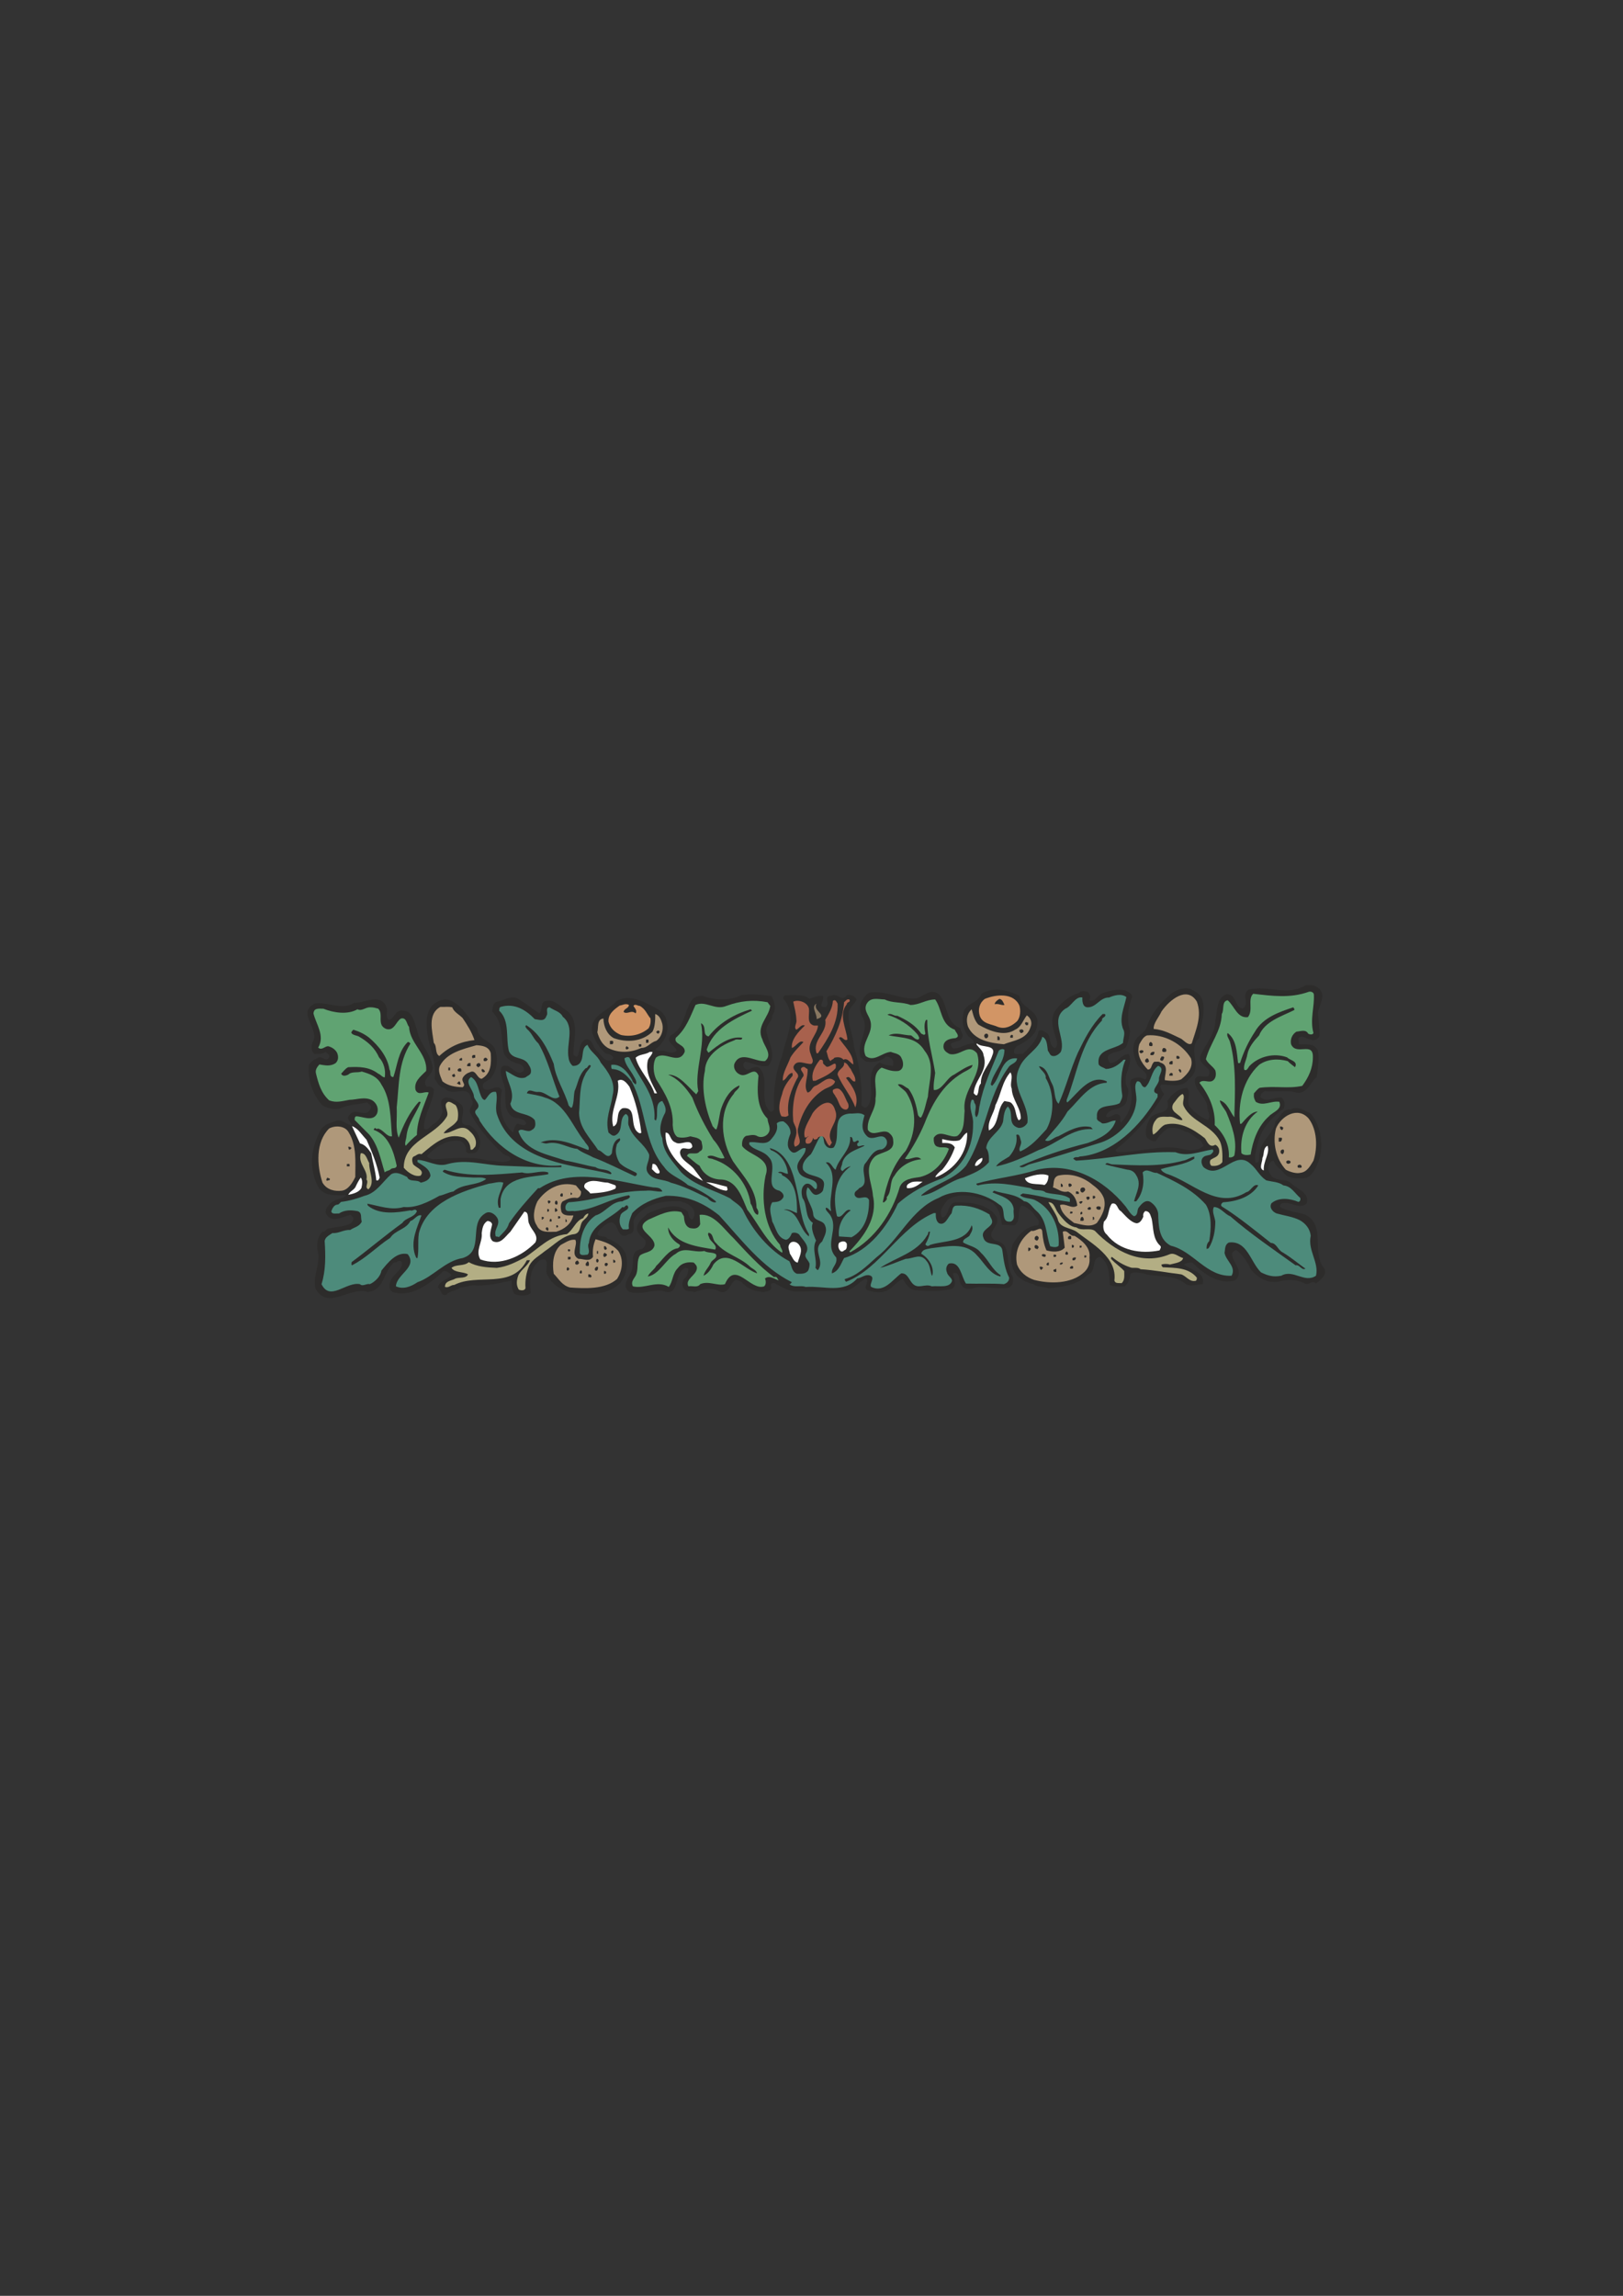 <?xml version="1.0" encoding="utf-8"?>
<!-- Created by UniConvertor 2.0rc4 (https://sk1project.net/) -->
<svg xmlns="http://www.w3.org/2000/svg" height="841.89pt" viewBox="0 0 595.276 841.89" width="595.276pt" version="1.1" xmlns:xlink="http://www.w3.org/1999/xlink" id="8d67fade-f606-11ea-8412-dcc15c148e23">

<rect x="0" y="0" width="595.276" height="841.89" fill="#333333" stroke="none"/>

<g>
	<path style="fill:#2d2c2b;" d="M 483.398,362.193 C 486.782,364.713 483.83,368.385 483.398,371.337 483.542,374.505 484.118,377.025 483.902,380.049 483.326,381.129 481.886,381.849 480.734,381.201 478.934,380.985 477.71,379.401 476.198,380.697 L 476.414,382.929 C 478.574,383.217 481.886,382.137 483.398,385.305 483.902,388.545 483.398,391.785 482.894,394.953 480.518,396.825 479.294,402.009 474.686,400.425 471.806,399.849 466.982,400.425 463.886,400.137 463.022,400.497 462.302,401.217 462.302,402.297 464.534,404.529 467.198,402.153 469.934,402.513 471.302,403.233 471.302,405.105 470.942,406.401 466.91,409.353 462.806,413.601 461.51,418.641 460.934,421.017 459.782,424.185 460.574,426.345 462.518,426.417 461.438,424.041 462.014,422.889 462.23,418.353 467.342,415.689 467.774,411.225 469.574,409.713 470.51,406.401 473.318,406.905 475.982,405.393 478.502,407.337 480.734,408.345 484.622,413.025 485.63,420.297 483.614,425.841 482.606,428.217 481.382,431.601 478.286,432.105 475.838,432.105 472.31,432.393 470.726,429.945 469.502,428.505 467.63,427.497 467.126,425.625 466.334,425.625 465.686,426.417 465.398,426.993 464.822,428.289 465.326,429.801 466.118,430.953 467.918,433.329 471.23,432.105 473.318,433.689 475.622,436.137 480.374,437.145 479.294,441.249 476.774,443.841 473.174,440.241 469.934,441.393 469.502,441.753 469.43,442.113 469.502,442.617 472.238,444.201 475.478,444.417 478.574,445.353 486.638,449.241 480.734,459.321 485.774,465.225 486.782,467.817 484.19,469.329 482.678,470.697 481.238,469.185 479.942,471.633 478.286,470.553 475.478,469.041 471.806,469.113 468.71,470.049 464.606,470.553 461.438,468.537 458.918,465.729 457.694,463.137 456.182,460.617 453.878,458.745 453.086,458.025 452.51,458.889 451.934,459.393 451.502,462.849 456.902,466.089 452.942,469.545 447.038,471.129 441.638,467.313 437.318,462.993 436.094,462.921 435.086,463.137 434.222,463.713 436.526,465.729 442.142,466.305 441.134,470.913 439.118,470.913 436.814,471.993 434.942,470.913 430.622,467.097 424.502,468.609 419.102,466.953 418.022,466.737 415.574,466.089 414.494,467.313 414.494,469.041 413.774,470.553 412.622,471.705 410.894,471.849 408.734,471.921 407.078,471.201 406.79,467.889 407.006,463.137 403.478,460.905 400.094,461.409 402.326,466.305 399.086,467.313 395.198,471.345 389.582,471.921 384.542,472.425 382.742,471.705 380.582,472.137 378.998,470.913 376.838,470.409 374.822,469.401 373.022,467.817 370.574,464.793 370.43,460.329 371.294,456.513 373.382,452.913 376.334,449.601 380.726,449.313 382.022,447.513 379.43,446.145 378.71,444.489 377.486,443.553 376.334,442.329 374.678,442.113 372.734,444.129 374.678,447.945 372.014,449.313 L 367.478,449.097 C 366.974,445.641 366.11,441.393 362.222,440.241 357.83,438.585 351.782,437.145 347.534,440.025 346.238,441.825 344.078,443.985 345.59,446.505 348.398,445.785 347.102,441.897 350.198,440.889 355.742,440.889 362.222,441.249 365.534,446.217 367.19,449.817 360.71,452.121 365.102,454.929 366.542,455.217 367.91,455.793 368.702,457.305 370.286,461.049 369.278,464.937 371.51,468.321 371.726,469.833 371.582,471.345 370.142,472.137 365.822,473.145 360.278,471.201 356.894,472.425 355.526,472.785 353.51,472.785 352.79,471.417 351.422,470.049 352.286,465.801 349.478,466.953 349.838,468.609 351.134,471.201 349.19,472.641 344.51,473.649 340.838,473.433 335.798,473.145 333.638,472.929 332.126,470.841 331.19,469.041 328.598,469.833 327.23,472.929 324.278,473.649 322.406,474.153 319.598,473.793 317.798,472.929 316.718,471.417 318.878,470.337 317.798,468.825 314.918,469.905 313.334,472.929 310.094,473.289 L 291.374,473.649 C 288.782,473.145 286.406,471.921 284.174,470.553 283.598,470.409 282.806,470.553 282.734,471.201 283.526,473.289 281.582,473.433 280.286,473.793 277.118,473.649 274.094,472.713 271.934,470.049 271.214,469.905 270.278,469.185 269.774,469.329 267.686,470.625 267.326,474.729 264.014,473.649 261.422,471.921 257.534,472.713 254.942,473.793 253.574,473.433 251.918,473.793 250.838,472.641 250.118,471.417 250.118,470.193 250.838,469.041 252.134,468.105 252.278,466.809 252.494,465.441 252.206,465.009 251.774,464.937 251.342,464.937 246.878,466.953 249.542,476.097 242.918,473.289 238.742,473.001 234.422,475.089 230.678,473.649 227.726,471.201 230.894,468.537 231.614,466.089 232.91,463.137 230.606,458.529 235.502,458.025 236.582,457.305 237.014,455.937 236.726,454.929 235.718,453.705 234.422,452.985 233.774,451.545 232.982,448.521 235.718,446.721 237.59,444.993 241.838,443.121 248.318,440.529 252.278,444.345 252.494,445.425 252.71,446.937 253.934,447.225 254.726,446.289 254.942,444.921 254.438,443.841 253.574,441.753 251.414,441.105 249.614,440.529 243.782,440.241 237.014,441.105 233.126,446.217 231.182,448.233 233.99,452.049 230.678,452.553 225.422,455.649 227.51,445.713 222.326,448.953 221.03,450.033 219.59,450.825 219.086,452.553 219.878,453.993 221.894,452.841 222.686,454.137 225.638,455.217 228.302,456.945 229.526,459.897 230.534,463.641 229.814,467.817 227.294,470.697 222.83,474.729 217.502,474.729 211.742,474.297 207.422,473.937 202.886,471.849 200.942,467.817 199.214,465.945 202.598,460.617 197.99,462.129 194.39,465.009 194.03,469.617 194.678,474.153 193.238,475.449 190.43,475.233 188.702,474.513 187.622,472.929 187.694,471.345 187.694,469.545 183.878,470.409 179.198,471.489 175.022,471.417 172.934,470.985 170.63,472.137 168.686,472.137 167.318,473.505 165.086,473.145 163.718,474.801 161.63,475.449 161.918,472.929 160.622,472.137 160.982,469.689 164.006,469.401 165.59,467.601 165.014,466.809 163.934,466.089 162.71,466.089 157.598,470.841 150.686,476.025 143.99,473.793 142.622,473.001 142.694,471.345 143.126,470.049 143.918,467.241 147.806,465.945 147.374,462.849 146.438,461.625 145.574,463.137 144.494,462.993 140.39,466.521 141.11,473.001 134.918,473.793 128.582,471.489 120.086,480.849 115.694,472.425 114.614,467.313 117.926,463.209 116.414,458.025 116.198,455.937 116.486,453.345 118.286,451.689 119.438,451.833 119.438,450.825 120.302,450.537 123.326,449.817 125.918,450.033 128.726,448.593 129.23,447.945 130.31,446.793 129.086,446.001 L 128.726,445.497 C 125.63,446.001 121.742,448.953 119.51,444.993 119.222,443.625 119.942,442.617 120.734,441.753 122.39,439.521 125.198,440.097 126.998,438.297 123.614,438.225 118.502,439.089 116.414,434.697 113.102,427.785 114.182,420.801 117.638,414.321 119.006,412.089 121.526,411.729 123.614,410.937 125.918,410.505 127.43,412.737 129.086,412.593 128.726,411.441 126.71,410.217 128.222,408.849 130.598,405.537 134.486,410.937 136.142,405.897 135.926,405.249 135.134,404.817 134.702,404.241 131.174,405.033 127.502,405.105 124.334,406.617 122.318,406.905 119.942,406.401 118.142,405.249 114.686,401.289 112.742,396.033 113.318,390.489 114.11,389.121 115.622,388.329 116.918,387.753 118.286,387.321 119.582,389.553 120.734,387.753 121.094,386.745 119.942,386.385 119.51,385.737 118.43,386.601 116.63,386.385 115.478,386.529 114.11,385.809 114.11,383.721 114.542,382.425 117.782,377.529 108.422,371.409 115.478,368.025 120.014,367.233 125.702,370.689 129.878,367.737 133.694,367.953 139.886,363.705 141.902,369.753 142.118,371.121 141.326,372.993 142.622,374.001 144.998,373.353 144.782,370.185 147.878,370.617 151.478,370.689 151.91,375.009 152.918,377.601 153.782,382.641 158.03,386.241 158.678,391.353 159.11,394.305 154.214,395.529 156.518,398.553 157.742,398.193 159.038,398.697 159.11,399.921 158.678,404.817 155.294,408.921 155.51,413.817 156.806,415.041 157.886,412.737 159.11,412.089 160.838,411.153 161.702,409.497 162.278,407.841 162.494,406.041 160.622,403.449 163.214,402.513 165.374,402.225 167.102,403.521 168.542,404.529 172.286,406.833 166.31,413.097 172.142,412.593 174.374,413.817 175.814,416.193 176.174,418.641 176.03,420.225 175.814,421.737 174.302,422.745 173.294,422.889 171.638,423.393 170.918,422.241 171.278,420.801 170.342,419.217 168.974,418.425 164.222,417.633 159.83,420.441 156.734,423.753 156.734,424.689 157.886,424.905 158.678,425.121 165.302,424.905 172.79,423.825 179.126,425.625 181.79,425.553 184.814,426.921 187.19,425.337 187.334,423.537 185.174,424.041 184.31,422.889 179.63,418.641 175.598,413.817 172.574,408.345 171.278,406.329 174.734,405.033 172.79,403.017 171.926,397.041 165.806,402.801 162.998,398.913 161.126,398.913 160.334,396.825 159.398,395.601 160.118,390.345 158.318,386.385 157.238,381.705 156.374,377.529 155.582,371.841 158.678,368.529 160.478,367.089 162.71,365.937 165.086,366.801 169.91,368.817 171.926,373.641 175.022,377.097 175.238,381.201 179.774,381.417 181.502,384.513 182.582,387.609 182.582,392.001 180.494,394.593 179.774,396.537 175.814,396.753 177.398,399.201 179.63,400.785 182.222,397.041 184.094,399.705 182.942,405.321 183.59,411.513 188.198,415.329 188.414,414.393 188.63,413.025 189.638,412.089 190.718,412.089 192.374,413.385 193.022,411.945 192.23,409.641 189.278,410.505 187.694,409.353 183.806,406.401 186.326,400.497 184.598,397.041 184.094,395.313 183.23,393.441 183.878,391.497 184.526,390.417 185.318,390.921 186.038,390.849 187.982,391.425 189.782,394.737 192.014,392.721 192.518,391.425 191.438,390.345 190.286,390.129 188.198,389.625 185.822,388.545 184.814,386.241 183.518,380.409 184.886,375.441 180.494,370.905 180.782,369.537 180.71,367.593 182.438,367.305 184.742,366.945 187.406,364.785 190.142,366.297 192.878,368.025 195.11,369.753 197.774,371.625 199.286,370.545 197.702,367.089 200.726,367.017 203.678,366.513 205.982,369.609 208.286,370.905 212.606,374.937 210.302,381.417 210.302,386.745 210.734,387.105 211.022,387.609 211.742,387.393 212.822,385.449 212.318,382.497 214.622,381.201 217.142,380.625 217.286,383.505 218.438,384.801 220.238,386.385 221.39,389.337 223.91,388.905 224.414,388.689 225.422,388.041 224.702,387.393 223.982,386.241 222.614,386.817 221.822,386.025 219.518,383.937 218.222,381.417 217.214,378.825 215.99,372.417 222.542,371.121 225.926,367.305 229.022,365.001 233.198,366.153 236.438,367.521 239.39,369.321 243.926,370.329 244.574,374.721 245.582,378.825 243.422,382.497 240.326,384.801 241.19,385.737 242.99,384.945 244.142,385.521 245.51,386.097 247.022,386.385 248.174,385.305 247.814,383.505 243.926,382.209 246.014,379.689 251.126,376.953 250.838,371.049 253.718,366.801 254.51,365.505 256.094,365.289 257.534,365.145 261.926,366.801 267.686,367.089 271.934,364.929 275.606,364.353 279.422,364.785 283.022,365.289 284.102,367.521 284.894,370.113 283.238,372.345 283.382,374.649 280.79,375.729 281.078,378.105 281.726,382.209 285.11,386.817 281.798,390.849 278.486,391.425 276.182,389.841 273.374,389.337 272.51,389.841 272.51,390.921 272.942,391.497 273.23,392.217 274.382,392.505 275.102,392.001 276.038,391.497 277.334,390.921 278.414,391.497 282.734,395.745 277.91,403.305 282.518,407.625 283.238,407.841 283.526,407.193 283.886,406.905 283.526,400.641 284.39,393.153 286.838,387.249 288.206,380.409 292.814,372.633 287.342,366.297 287.126,365.649 287.63,365.289 287.99,364.929 291.086,365.001 294.542,364.425 296.918,366.297 298.574,365.505 299.798,365.217 301.742,365.145 302.822,366.801 299.294,369.609 302.894,369.249 304.694,368.025 301.814,365.145 304.838,365.145 307.43,363.921 308.726,367.737 310.598,364.929 312.11,364.641 313.478,365.217 314.198,366.513 313.622,367.953 311.822,369.249 311.318,370.905 310.742,375.729 312.974,379.329 313.19,383.793 315.206,390.489 316.43,398.121 315.926,405.249 316.43,405.897 317.222,406.545 318.014,405.897 321.83,401.433 316.286,393.225 322.622,389.625 323.918,390.489 325.934,390.705 327.374,390.849 327.806,390.417 327.518,389.697 327.59,389.121 327.23,388.041 326.078,387.537 324.998,387.393 323.198,389.337 320.102,389.625 318.014,389.337 317.006,389.337 316.502,388.041 315.638,387.753 313.982,382.209 319.238,377.817 316.286,372.849 315.422,371.193 315.134,369.033 315.926,367.305 316.718,365.937 318.086,363.705 319.886,363.921 325.718,363.489 330.11,366.441 335.798,366.153 338.822,365.505 341.198,362.193 344.438,364.641 347.822,368.529 346.598,374.937 352.286,377.097 352.214,378.393 353.726,379.401 352.79,380.697 351.998,382.641 346.526,381.633 349.694,384.513 352.214,384.585 354.374,382.497 357.11,382.641 357.614,380.985 355.022,380.625 354.518,379.041 353.222,377.025 352.718,374.289 353.294,371.841 353.798,367.809 358.694,368.097 359.99,364.425 364.382,361.689 369.71,363.129 373.886,365.145 374.318,370.041 381.374,370.185 380.438,375.729 380.222,379.617 376.334,381.921 373.022,383.649 372.014,384.225 371.798,385.449 372.014,386.241 372.734,386.889 374.03,386.313 375.11,386.529 377.702,383.937 380.294,381.633 380.942,378.105 382.094,377.313 383.03,378.393 384.038,378.825 385.694,380.337 384.542,383.505 386.918,384.297 388.142,383.649 387.638,381.921 387.422,380.913 386.198,377.817 384.83,372.993 387.422,370.113 389.51,367.449 392.534,364.929 395.774,364.137 396.422,363.129 398.006,363.417 398.942,363.705 399.59,364.425 400.238,365.505 399.59,366.513 L 399.59,366.801 C 401.39,367.521 402.542,365.217 403.91,364.425 406.574,363.345 409.742,362.553 412.838,363.201 413.702,363.849 415.502,364.353 415.214,365.793 413.63,369.609 413.198,374.001 414.494,378.105 414.278,379.617 413.918,381.705 413.342,383.289 411.83,386.889 403.838,384.801 407.078,389.841 410.102,389.913 411.11,386.529 413.99,386.529 415.934,390.489 411.398,393.945 413.342,398.553 414.422,399.993 413.342,401.793 413.342,403.521 412.118,407.841 406.502,405.537 405.638,409.497 407.51,410.505 409.094,407.049 410.894,409.353 411.038,410.145 410.678,411.009 411.11,411.729 414.422,408.345 415.79,403.521 414.71,398.553 414.422,397.545 414.422,397.041 414.71,396.105 415.79,395.097 417.518,394.953 418.814,395.313 419.318,395.385 419.822,396.249 420.326,395.601 421.622,393.225 417.518,392.001 416.942,389.841 415.934,387.753 415.286,385.089 415.934,382.641 416.726,379.617 419.678,379.329 420.686,376.449 422.198,371.553 425.942,367.449 429.902,364.137 431.702,362.913 434.078,362.121 436.31,362.553 438.11,363.345 440.342,364.497 440.918,366.513 442.43,371.049 440.342,375.801 439.91,380.553 435.086,384.945 441.71,391.641 436.094,395.601 433.574,399.201 429.398,397.689 426.014,397.689 425.006,398.337 425.942,399.201 426.014,399.921 L 427.022,401.145 C 422.414,408.705 416.51,415.905 409.238,421.521 409.094,421.953 409.382,422.241 409.742,422.529 418.742,422.601 426.806,419.145 435.374,421.737 437.102,421.953 439.982,421.737 441.422,420.153 440.99,419.217 440.486,418.137 439.478,417.705 437.894,416.841 436.598,415.113 434.726,415.041 432.926,413.745 430.478,413.241 428.174,413.817 426.518,415.185 424.934,416.553 423.926,418.425 422.486,418.785 421.694,417.849 420.686,417.201 419.678,415.113 420.542,412.593 421.478,410.721 423.134,406.905 429.614,409.353 428.174,403.737 429.686,401.145 432.422,399.129 435.374,398.913 437.102,400.929 434.942,403.593 436.31,405.753 438.11,407.913 440.414,409.785 443.078,410.721 444.374,408.921 442.502,407.337 442.79,405.393 441.998,401.793 437.606,399.489 438.326,395.601 439.478,393.009 444.23,397.041 443.51,392.505 442.142,390.633 439.334,389.625 440.414,386.889 442.214,382.713 445.742,379.185 445.742,374.217 446.606,370.833 446.03,366.009 449.774,364.641 453.734,364.353 452.51,369.321 455.822,369.897 458.486,368.025 455.174,364.929 457.91,362.913 465.11,361.113 472.094,365.505 478.79,361.329 480.518,361.185 482.174,361.185 483.398,362.193 L 483.398,362.193 Z" />
	<path style="fill:#60a372;" d="M 481.886,364.641 C 482.174,369.249 480.374,373.785 481.742,378.825 481.382,379.617 480.302,379.329 479.798,379.041 478.934,377.313 476.774,378.249 475.478,378.321 473.822,379.401 473.174,381.201 473.534,382.929 475.406,387.321 481.742,381.705 481.526,387.753 481.526,391.713 479.942,395.097 477.638,398.193 472.382,399.345 467.774,398.121 462.014,398.913 461.222,399.345 460.574,400.209 459.926,400.929 459.782,402.297 459.926,402.801 460.574,404.025 463.31,405.825 466.19,403.593 469.214,404.025 470.438,406.905 466.91,407.697 465.398,409.353 461.294,413.025 459.494,418.425 458.702,423.393 457.694,423.609 456.182,423.753 455.318,422.889 454.814,417.129 456.398,411.153 461.294,407.625 458.99,407.625 456.83,410.433 455.318,412.089 L 454.814,412.089 C 454.022,404.529 455.822,396.033 461.798,390.489 464.822,388.329 468.71,388.113 472.31,389.121 473.03,389.913 474.182,390.705 474.974,391.353 476.198,389.121 473.102,388.833 472.094,387.753 467.486,386.025 461.726,387.249 458.198,390.993 457.694,391.713 457.19,392.937 456.326,392.217 456.038,390.417 457.19,388.617 457.478,386.745 457.982,384.009 459.926,381.705 461.798,379.689 463.886,374.505 470.078,372.705 474.686,370.401 474.902,369.897 474.542,369.753 474.326,369.393 469.142,371.121 463.238,373.137 460.286,378.321 457.91,381.921 456.11,385.737 454.814,389.841 L 454.094,389.841 C 453.59,385.809 453.518,381.201 450.278,378.825 449.63,379.833 450.998,381.129 451.214,382.425 453.518,391.137 452.942,400.929 452.726,409.713 451.142,407.841 450.206,404.313 447.398,403.521 447.542,404.889 448.982,406.401 449.774,407.841 451.79,412.737 453.878,418.137 452.726,423.753 452.222,424.329 451.502,424.545 450.71,424.401 450.998,419.937 448.982,415.833 445.526,412.593 445.814,406.833 443.438,401.505 439.91,397.041 441.134,395.745 442.718,396.897 444.302,396.537 446.03,395.889 446.174,393.945 445.742,392.505 444.734,390.849 443.078,390.129 442.286,388.401 443.798,382.641 447.974,378.105 448.118,371.841 449.126,370.185 447.974,367.233 450.278,366.801 452.726,368.889 453.806,373.497 457.694,372.993 459.782,370.401 457.478,366.513 459.638,364.425 466.622,365.217 473.174,366.153 480.014,363.705 480.878,363.489 481.742,363.849 481.886,364.641 L 481.886,364.641 Z" />
	<path style="fill:#af987a;" d="M 438.974,367.305 C 440.99,372.633 438.542,377.817 437.102,382.641 435.806,383.505 434.438,381.705 433.214,380.913 429.974,379.401 426.878,377.601 423.134,377.313 422.99,375.225 425.078,372.993 426.014,370.905 428.894,366.729 435.374,361.329 438.974,367.305 L 438.974,367.305 Z" />
	<path style="fill:#d29565;" d="M 373.886,368.745 C 374.39,370.401 374.318,372.993 373.022,374.505 371.078,376.305 368.702,377.529 366.038,376.593 363.734,375.513 360.422,375.585 359.342,372.489 358.622,370.185 359.198,367.809 361.214,366.297 365.318,364.641 371.726,363.921 373.886,368.745 L 373.886,368.745 Z" />
	<path style="fill:#4d8b7b;" d="M 413.126,365.649 C 412.334,369.393 410.39,373.353 411.902,377.313 412.91,378.897 411.902,380.697 411.902,382.425 408.878,385.017 402.038,384.441 402.974,390.345 403.478,391.209 404.702,391.425 405.638,392.001 408.23,391.929 410.39,390.417 412.118,388.617 L 412.838,388.617 C 411.11,392.505 410.894,397.185 411.614,401.649 411.686,402.729 411.11,403.593 410.678,404.529 407.798,406.185 401.894,404.529 402.326,409.713 402.038,411.009 403.478,411.225 404.198,411.945 406.142,412.233 407.582,410.793 409.238,410.937 407.798,415.617 402.902,417.705 398.942,419.145 390.302,421.305 382.022,424.113 373.886,427.713 375.038,428.649 376.334,427.353 377.486,426.993 386.414,424.545 395.198,421.593 403.91,418.929 410.03,416.841 416.078,410.793 416.726,404.241 417.23,401.505 415.502,398.337 417.086,396.537 418.886,396.321 418.31,398.697 420.038,398.697 422.342,396.609 422.198,392.649 424.79,390.849 427.31,391.713 425.078,394.017 425.078,395.601 425.438,397.617 421.334,400.209 424.574,401.145 L 424.574,402.297 C 418.31,412.809 408.302,423.105 395.99,424.113 395.126,424.689 394.406,423.897 393.614,424.905 L 394.622,425.625 C 407.51,424.905 418.886,422.097 431.126,422.529 435.59,424.329 439.982,422.241 444.734,421.521 445.526,422.241 444.374,423.033 444.014,423.393 442.934,423.825 441.638,423.609 440.918,424.905 440.414,425.913 440.774,427.137 441.422,428.001 447.614,433.113 452.798,421.233 458.702,426.849 460.934,428.649 461.798,431.097 464.39,432.825 466.478,433.401 468.926,433.329 470.726,434.697 473.678,434.985 474.902,437.649 476.918,439.305 476.99,439.953 476.918,440.601 476.198,440.745 473.174,439.449 468.998,438.945 466.334,441.249 465.398,442.833 466.838,444.489 468.278,444.993 471.086,445.785 474.11,446.145 476.702,447.441 478.79,448.593 480.518,450.609 480.734,453.201 479.582,458.529 483.83,462.849 482.678,467.817 478.43,470.697 474.326,465.297 469.934,467.817 466.982,468.393 465.038,467.817 462.518,466.593 458.63,462.849 457.478,454.785 450.71,455.649 449.126,456.441 449.414,458.097 449.126,459.393 449.63,462.417 453.518,464.505 451.718,467.817 442.574,468.321 437.678,458.745 429.398,456.801 425.006,454.497 424.934,449.529 424.79,444.993 424.574,443.337 423.494,441.753 421.91,440.745 420.11,439.737 418.598,441.537 417.59,442.905 416.942,443.841 417.518,445.641 415.934,446.001 414.638,445.353 413.774,443.625 412.838,442.401 404.702,432.393 392.822,426.129 380.438,428.937 373.238,431.313 365.102,432.033 358.118,434.049 357.974,434.337 358.406,434.553 358.622,434.697 365.606,433.041 371.51,434.625 377.99,435.705 379.502,437.001 382.094,435.921 383.534,437.289 386.486,438.153 390.086,437.721 392.39,439.521 L 392.39,440.745 C 386.486,440.025 381.014,438.297 375.11,437.649 374.894,437.937 374.39,437.937 374.174,438.297 375.398,439.521 377.774,439.305 379.502,440.025 385.838,443.121 388.718,450.105 388.286,456.801 387.638,457.593 386.126,457.305 385.19,457.017 383.606,452.697 384.038,447.513 380.222,444.129 378.71,442.905 377.63,440.601 375.614,440.529 372.518,437.721 368.342,437.937 364.598,436.641 364.382,436.929 364.022,437.001 364.094,437.289 366.974,438.585 371.294,439.449 371.798,443.337 371.51,445.209 372.59,446.937 370.79,447.945 366.542,448.521 369.422,443.121 366.542,441.753 360.422,436.929 350.918,435.417 344.222,439.305 334.214,443.409 329.822,454.641 321.398,461.121 317.726,464.433 314.414,467.745 309.878,469.041 309.734,469.545 310.094,469.689 310.31,470.049 322.91,465.153 329.894,450.105 342.494,444.849 L 343.214,444.849 C 343.214,445.929 343.142,447.729 344.438,448.593 346.742,449.529 347.678,446.289 348.974,444.993 349.406,443.913 349.19,442.113 350.918,442.113 355.382,441.897 359.126,443.049 362.942,445.353 363.086,446.505 364.526,447.513 363.59,448.953 362.51,450.537 359.63,451.401 360.71,453.921 361.79,457.521 367.334,454.713 367.694,458.889 368.126,462.345 368.63,465.585 370.142,468.537 370.142,469.833 369.278,470.553 368.198,470.913 363.734,470.553 359.198,470.841 354.302,470.697 352.502,468.105 352.286,462.417 348.038,463.353 347.03,464.145 346.814,465.513 347.318,466.593 347.534,467.817 349.118,468.537 349.19,469.689 348.326,472.497 344.438,471.417 341.774,471.705 339.11,470.553 336.734,473.001 334.574,470.553 333.278,469.041 332.774,466.809 330.542,466.953 327.302,469.329 324.206,474.225 319.526,471.921 318.59,470.841 321.614,468.033 318.518,467.601 316.934,467.529 315.926,468.609 314.414,468.825 309.302,474.441 302.606,471.489 295.478,471.921 293.606,471.201 291.302,472.353 289.502,470.913 289.934,470.985 290.078,470.553 290.438,470.193 279.422,464.649 272.078,454.785 263.798,445.713 258.11,441.105 251.774,438.297 244.142,438.513 239.606,439.593 235.286,441.249 231.902,444.849 231.182,446.649 230.318,448.593 230.678,450.537 230.102,451.041 229.238,450.753 228.518,450.825 227.078,449.601 227.078,447.297 227.51,446.001 227.726,443.985 231.398,443.913 230.174,442.113 229.238,441.609 229.238,443.193 228.302,442.617 223.838,447.153 216.71,448.737 215.99,455.793 215.126,457.305 216.782,458.817 215.486,460.113 214.838,460.041 212.318,460.905 212.678,458.889 212.606,453.705 214.19,448.593 218.438,445.713 222.182,444.633 224.126,440.601 228.302,440.529 229.238,439.809 230.606,439.953 231.11,438.801 L 230.678,438.297 C 223.694,439.521 218.006,443.625 210.734,444.129 209.582,443.841 207.782,444.705 207.422,443.337 207.206,442.329 207.638,441.321 208.574,440.889 218.942,440.241 225.998,436.641 236.942,436.641 239.03,436.353 240.974,437.145 242.918,436.929 242.414,435.489 240.83,435.489 239.534,435.417 226.286,433.329 210.086,427.713 197.99,435.705 L 197.342,435.705 C 193.382,440.025 189.926,443.913 186.686,448.593 186.11,450.825 184.382,452.121 182.942,453.705 182.582,453.201 181.718,453.849 181.718,452.913 181.214,450.609 183.59,449.097 182.438,446.721 181.574,445.137 179.486,443.841 177.902,444.993 171.638,448.809 177.83,458.817 169.694,461.337 163.286,462.345 158.822,468.249 153.134,470.193 150.686,471.849 147.878,472.929 145.214,471.705 145.43,467.241 153.278,464.721 149.534,459.897 145.43,458.889 142.19,463.137 139.886,465.945 139.598,468.105 137.438,470.121 135.638,470.913 134.486,470.553 132.974,471.921 132.038,470.913 126.926,469.905 121.094,477.393 117.926,470.913 119.51,465.945 119.438,460.401 119.078,455.145 119.222,453.633 120.878,452.913 121.886,452.193 124.334,452.337 125.99,450.897 128.438,451.041 129.878,450.033 131.894,449.817 132.686,447.945 132.182,446.649 132.974,444.633 131.102,444.129 128.798,443.697 126.422,443.625 124.334,444.993 123.326,444.921 121.598,445.425 121.526,444.129 121.886,443.121 122.534,441.897 123.614,441.753 124.334,441.825 124.622,441.033 125.126,440.745 128.438,440.313 130.742,439.593 133.694,438.513 138.086,437.505 140.318,433.329 143.486,430.593 145.502,429.441 147.59,430.809 149.318,431.601 150.182,433.689 152.99,432.321 154.286,433.689 155.798,433.401 157.526,432.753 157.886,431.097 157.598,428.505 155.078,427.425 153.134,426.129 L 153.134,425.337 C 156.734,425.409 160.334,428.145 164.222,426.849 171.422,424.905 177.902,427.353 184.814,427.497 191.582,427.713 198.998,428.217 205.91,428.001 L 205.91,427.353 C 193.382,428.649 182.438,421.305 175.886,410.937 175.742,409.497 173.294,408.201 174.734,406.905 176.894,405.033 173.798,403.593 173.798,401.793 173.51,399.489 170.198,396.753 172.79,394.953 175.526,396.537 175.31,400.209 176.894,402.801 177.182,403.017 177.398,403.449 177.902,403.305 179.126,402.009 179.774,399.993 181.934,400.425 182.726,403.089 181.43,405.537 182.222,408.489 186.542,422.025 201.014,425.985 213.11,428.217 216.422,429.009 220.526,429.513 223.91,430.593 224.126,430.521 224.342,430.449 224.198,430.089 222.686,428.433 220.094,429.225 218.438,428.001 214.91,427.425 210.878,426.129 207.422,425.625 201.086,423.321 192.59,422.313 190.142,414.825 191.222,413.313 193.598,415.689 195.11,414.321 196.622,413.601 196.478,411.945 196.118,410.721 193.598,407.625 188.126,409.209 187.19,404.745 189.206,400.353 185.678,396.609 185.534,392.721 187.838,393.801 189.998,396.033 192.734,395.097 193.382,394.521 194.39,394.305 194.678,393.441 195.038,391.929 194.174,390.921 193.526,389.841 191.582,387.393 188.126,388.617 186.686,385.521 185.39,380.625 187.118,374.433 183.086,370.617 183.23,370.113 183.014,369.537 183.59,369.249 188.702,367.737 192.878,370.329 196.118,373.713 197.774,373.929 199.718,374.793 200.438,372.489 201.23,371.625 199.79,369.393 201.59,369.393 203.174,370.545 205.478,370.905 206.414,372.849 211.094,376.593 207.494,382.929 208.574,388.113 208.718,389.193 209.222,390.129 210.014,390.849 211.382,390.993 212.606,390.345 213.11,389.121 214.118,387.249 213.182,384.153 215.486,383.145 216.494,385.737 219.23,387.033 220.31,389.625 222.974,392.937 225.926,396.825 224.702,401.649 223.982,406.545 221.894,410.217 223.19,415.329 223.982,415.905 224.774,416.985 225.926,416.193 228.878,414.393 226.79,410.145 229.526,408.489 231.326,409.425 229.886,411.585 230.678,412.953 232.118,417.489 236.294,419.217 238.094,423.393 238.31,426.201 236.006,428.145 237.878,430.449 239.822,432.897 243.422,432.321 246.014,433.689 250.478,434.841 255.086,437.145 259.478,439.305 260.342,440.313 261.494,441.105 262.574,440.889 L 262.574,440.529 C 259.406,438.009 255.878,435.993 252.278,434.553 249.542,432.033 245.726,431.097 243.638,428.001 236.006,419.217 237.086,406.401 231.614,396.537 229.598,394.017 227.582,392.145 224.414,392.001 224.126,391.641 224.198,390.993 224.198,390.489 227.726,389.985 230.318,393.225 231.902,396.105 231.902,396.753 232.622,397.185 233.126,397.689 233.918,396.753 232.694,395.241 232.118,394.089 231.038,392.217 229.31,390.417 229.022,388.113 229.526,387.753 230.318,387.393 230.894,387.897 234.278,395.529 240.614,401.217 240.038,410.505 L 240.542,410.937 C 241.694,408.993 239.822,404.385 242.918,403.737 243.638,405.033 244.574,406.545 243.926,408.129 242.486,410.721 241.406,414.393 242.918,417.417 243.134,422.529 246.806,425.985 249.902,429.945 255.302,435.129 261.638,436.137 267.902,439.521 269.198,440.817 271.286,441.753 272.438,443.625 275.894,451.041 282.086,458.601 289.502,462.489 290.438,464.145 290.294,466.305 292.31,467.097 293.894,467.097 295.406,467.241 296.414,465.945 296.774,465.153 296.99,464.217 296.918,463.353 296.486,461.985 294.686,461.049 295.694,459.393 297.134,456.801 294.398,454.713 293.102,452.697 292.382,452.049 291.302,451.833 290.438,452.193 290.006,453.201 289.43,454.425 288.278,454.641 285.11,453.993 284.606,450.321 283.238,447.945 282.878,445.425 281.798,443.337 283.238,440.889 285.038,440.745 286.334,440.745 287.342,439.017 287.63,437.937 286.694,437.145 285.902,436.641 279.926,435.417 285.542,427.929 282.014,424.401 279.998,421.809 276.542,421.953 274.814,419.649 L 274.814,418.929 C 277.19,418.353 280.43,420.225 282.518,418.137 284.03,416.409 285.542,414.609 284.894,411.945 285.614,411.297 286.406,411.153 287.342,411.225 288.926,412.233 290.078,413.817 289.934,415.689 289.214,417.489 288.134,420.297 289.934,422.025 291.878,424.113 293.318,420.585 295.478,421.017 295.694,424.041 291.086,425.913 292.814,429.441 294.11,433.329 300.734,431.313 299.51,435.921 299.294,435.849 299.222,435.993 299.078,436.137 297.998,435.345 297.206,433.545 295.478,434.193 293.606,435.345 293.894,437.649 294.326,439.305 296.342,442.041 294.974,446.289 298.142,448.449 297.278,450.393 298.43,452.913 299.294,454.929 297.638,458.097 299.798,461.625 299.078,464.937 299.438,465.225 299.582,465.729 300.014,465.729 302.678,462.201 297.71,458.313 301.526,455.289 302.174,453.633 303.542,451.689 302.678,449.601 302.03,447.225 298.79,448.089 298.286,445.497 298.142,441.897 294.542,438.945 296.198,435.417 297.278,435.921 297.71,438.297 299.51,438.153 300.23,438.009 301.526,437.433 301.886,436.425 302.174,434.913 302.678,433.689 301.526,432.537 299.438,430.809 296.126,431.313 294.542,428.937 293.894,426.417 295.838,424.617 297.422,423.249 298.79,421.089 299.582,418.425 301.022,416.553 302.534,416.553 301.814,418.785 302.678,419.793 303.398,421.017 304.694,421.305 305.774,420.801 308.726,416.697 304.334,408.849 311.822,408.345 313.478,408.489 315.422,407.697 317.078,408.993 316.214,412.017 315.638,414.609 318.302,416.913 320.678,418.425 323.702,414.897 325.214,418.137 325.718,419.721 324.638,421.089 323.342,421.521 320.174,421.449 318.806,425.049 317.078,426.993 315.71,430.233 319.094,434.193 315.134,435.705 314.414,436.713 313.19,436.785 313.478,438.297 314.774,440.745 317.582,437.649 318.734,440.025 318.878,445.425 317.294,451.113 312.326,453.705 L 307.718,453.417 C 307.286,449.817 308.798,446.145 312.038,443.841 310.022,442.689 309.014,447.153 306.998,446.001 305.414,439.521 305.99,431.817 312.038,427.713 311.174,427.785 309.878,428.433 309.086,429.441 307.574,428.937 309.014,427.353 308.942,426.345 310.094,422.529 314.342,421.593 317.078,420.153 316.286,419.505 314.198,421.449 314.414,419.289 314.702,419.145 315.134,418.785 314.918,418.425 314.342,417.705 313.838,419.145 312.974,418.641 312.614,418.137 312.902,416.841 311.822,416.913 312.182,421.809 307.574,424.617 306.494,428.937 305.342,428.505 304.694,425.625 302.894,426.345 307.934,431.025 303.542,438.153 304.838,444.129 304.118,443.913 303.83,442.833 302.894,442.905 302.606,443.697 303.686,444.489 304.334,445.353 308.006,450.537 302.03,456.297 306.71,461.121 307.286,463.713 304.838,464.721 305.126,466.953 307.718,466.089 308.438,463.353 309.59,461.337 318.806,458.601 325.43,449.745 329.318,441.393 334.214,437.001 339.83,434.193 345.59,432.105 353.222,428.145 357.038,420.441 356.894,412.089 357.11,408.993 355.022,406.329 356.39,403.305 357.542,403.017 357.038,404.313 357.614,404.745 358.478,406.401 356.894,408.201 358.118,409.713 359.198,408.489 358.91,406.689 359.342,405.249 360.638,398.121 363.734,391.785 366.326,385.305 366.83,384.729 367.982,384.441 368.414,385.017 368.342,389.913 364.238,393.153 363.374,397.689 L 363.878,398.193 C 367.19,395.025 367.118,387.537 373.022,388.113 372.878,389.985 370.79,389.985 369.926,391.353 361.934,402.225 361.502,416.337 354.302,427.497 349.982,432.609 343.502,433.905 338.678,437.649 338.39,437.937 337.886,438.153 337.886,438.513 343.286,437.721 347.822,433.185 353.294,431.817 356.606,430.449 360.206,429.153 362.726,426.129 362.726,424.185 362.726,422.385 361.718,421.017 362.078,416.913 366.974,415.113 367.91,411.225 368.126,409.209 368.342,407.049 369.638,405.753 372.086,408.129 369.206,412.305 373.526,413.601 374.894,413.745 376.19,412.953 376.838,411.729 377.63,404.529 370.286,398.985 373.886,391.497 375.686,386.889 381.014,385.017 382.31,380.193 384.11,380.985 384.038,383.433 384.326,385.305 384.902,385.953 385.118,387.249 386.198,387.249 387.134,387.393 388.286,386.745 389.078,385.737 391.094,380.841 384.83,373.929 390.734,369.897 393.038,369.033 394.406,365.217 396.998,365.793 396.926,366.801 396.926,369.393 398.942,369.393 402.182,369.393 403.406,365.721 406.79,365.793 408.59,365.001 411.326,364.209 413.126,365.649 L 413.126,365.649 Z" />
	<path style="fill:#60a372;" d="M 333.926,368.529 C 337.238,368.529 339.614,366.513 342.998,366.513 345.59,370.113 344.942,375.729 350.198,377.601 350.486,378.609 352.43,380.049 350.414,380.697 348.686,380.841 346.598,381.201 346.094,383.145 345.734,384.945 346.886,385.809 348.326,386.529 352.286,387.393 355.094,382.425 358.334,386.241 360.998,394.089 352.79,399.345 353.798,407.337 353.438,410.649 353.942,414.393 351.134,416.553 348.542,417.633 344.726,413.817 342.494,417.201 342.422,418.209 342.422,420.153 343.934,420.513 345.23,421.089 347.03,420.297 348.038,421.305 346.238,426.129 342.71,430.305 337.526,431.601 334.718,432.033 331.334,432.249 330.038,435.201 327.23,444.993 321.038,454.209 311.822,459.249 L 311.534,458.889 C 316.934,453.417 321.974,446.433 320.174,438.513 319.886,433.689 316.574,428.217 320.894,424.113 323.198,422.241 328.31,422.601 327.59,418.137 327.59,416.985 326.942,416.121 325.934,415.329 323.486,413.889 320.174,417.129 318.302,414.321 317.798,409.929 321.398,407.121 321.11,402.801 321.902,398.697 319.31,394.089 323.342,391.497 325.502,392.289 327.23,393.009 329.534,392.721 331.622,392.145 331.478,389.553 330.686,388.113 330.038,386.313 328.094,386.313 326.726,385.737 323.486,385.953 320.606,389.625 317.51,387.249 315.206,382.137 321.038,379.041 319.022,373.713 318.374,371.985 316.79,370.329 317.798,368.241 319.238,365.505 321.974,366.441 324.494,366.513 327.302,367.953 330.83,367.305 333.926,368.529 L 333.926,368.529 Z" />
	<path style="fill:#2d2c2b;" d="M 368.414,368.529 C 367.118,368.745 366.542,367.953 364.814,368.241 364.886,367.449 365.822,366.729 366.542,366.297 367.622,366.441 367.982,367.593 368.414,368.529 L 368.414,368.529 Z" />
	<path style="fill:#a8614d;" d="M 311.534,366.513 C 312.11,367.737 310.526,367.305 310.598,368.241 307.43,372.129 310.382,377.025 310.814,381.201 309.59,382.137 308.726,379.401 307.718,380.697 309.59,383.649 312.974,386.385 312.974,390.345 311.894,389.913 310.886,387.753 309.374,388.617 308.582,387.609 307.142,387.537 305.99,387.897 305.63,388.617 304.982,388.401 304.622,389.121 303.614,388.329 303.614,386.745 303.11,385.521 306.422,380.049 309.086,374.217 309.59,367.521 310.238,367.017 310.598,366.225 311.534,366.513 L 311.534,366.513 Z" />
	<path style="fill:#60a372;" d="M 282.518,368.889 C 281.942,373.209 277.19,376.305 279.638,381.201 280.286,383.721 283.526,386.817 280.574,389.121 276.83,389.409 271.574,385.089 269.342,390.129 268.91,391.497 269.702,393.225 271.214,393.945 274.022,395.529 276.614,390.633 278.198,394.449 277.694,399.705 277.406,406.185 281.51,410.217 281.582,412.017 283.022,413.817 281.798,415.545 281.078,416.697 279.278,417.345 277.91,416.697 276.542,415.833 275.174,416.337 273.59,416.553 272.438,417.201 272.006,418.713 272.222,420.297 274.886,423.825 283.094,424.545 280.79,431.097 278.99,439.953 280.43,450.105 286.118,456.513 286.118,457.593 287.342,458.529 286.838,459.393 281.078,455.649 278.198,448.737 274.094,443.625 272.222,439.449 270.422,432.825 264.518,432.537 261.134,432.537 258.038,430.737 256.598,427.497 254.798,426.417 253.574,425.049 251.99,423.897 252.494,421.953 255.518,423.897 256.598,422.241 258.326,421.593 257.39,419.721 257.318,418.641 256.526,417.129 254.726,417.129 253.214,416.697 251.774,417.129 249.902,417.417 248.39,416.913 247.094,415.833 246.878,414.249 246.734,412.593 247.094,406.113 243.926,400.929 240.686,395.817 239.606,393.585 239.318,390.201 240.542,387.897 243.71,385.017 248.894,390.849 251.126,385.737 251.486,382.929 246.878,383.001 247.886,380.553 251.702,377.241 253.214,372.705 255.086,368.529 258.83,366.801 262.214,370.617 266.39,368.889 271.502,367.017 276.182,366.513 281.51,367.521 L 282.518,368.889 Z" />
	<path style="fill:#a8614d;" d="M 296.702,369.897 C 296.99,372.129 295.694,375.297 298.574,376.089 L 300.014,376.089 C 299.798,379.617 295.478,382.425 297.422,386.745 297.638,387.825 298.718,389.049 297.638,390.129 295.478,390.417 292.382,388.185 291.086,390.993 290.582,392.937 293.894,393.585 292.31,395.601 290.222,399.633 288.422,404.097 289.214,408.993 288.278,409.785 287.63,409.497 286.622,409.353 285.182,406.905 285.974,403.737 286.838,401.289 287.342,398.697 288.926,396.537 290.726,394.449 290.582,394.089 290.942,393.585 290.438,393.441 288.71,393.945 288.71,395.601 287.126,396.321 286.91,393.513 288.998,390.489 289.934,387.753 291.302,385.521 293.03,383.937 294.686,382.137 293.174,381.201 292.022,383.793 290.438,384.297 290.078,381.345 292.814,378.321 295.19,376.089 294.038,375.441 293.102,377.097 292.094,377.601 290.942,376.737 292.382,375.297 292.094,374.001 292.022,371.625 291.374,369.537 290.942,367.305 292.886,366.441 296.198,367.521 296.702,369.897 L 296.702,369.897 Z" />
	<path style="fill:#a8614d;" d="M 307.214,368.025 C 307.574,374.937 303.686,380.913 300.014,386.241 L 299.51,386.241 C 297.782,381.345 303.614,378.609 302.678,374.001 303.902,371.841 305.342,369.753 305.486,367.017 306.494,366.297 306.782,367.449 307.214,368.025 L 307.214,368.025 Z" />
	<path style="fill:#887761;" d="M 299.51,368.025 C 297.71,370.617 304.19,372.417 299.51,373.713 299.726,371.697 297.278,369.249 299.51,368.025 L 299.51,368.025 Z" />
	<path style="fill:#d29565;" d="M 230.678,368.529 C 230.606,369.825 228.806,369.825 228.734,371.121 230.174,372.129 231.542,370.185 233.126,371.625 233.774,370.617 232.838,369.753 232.334,368.889 232.838,367.953 233.918,368.889 234.71,368.889 236.798,370.113 237.23,371.841 238.598,373.497 238.742,374.793 238.526,376.017 237.878,377.097 235.142,379.401 231.542,380.337 227.798,379.545 225.494,378.609 223.838,377.097 223.19,374.721 222.902,371.841 225.422,370.041 227.294,368.745 228.374,368.601 229.526,367.809 230.678,368.529 L 230.678,368.529 Z" />
	<path style="fill:#af987a;" d="M 169.694,373.353 C 171.422,375.945 173.078,378.537 174.014,381.417 169.118,381.921 164.798,383.793 161.126,387.249 159.398,386.241 160.406,383.721 159.11,382.425 158.534,378.033 156.734,371.841 161.486,369.249 163.286,369.321 164.294,369.033 165.878,369.393 166.526,371.193 168.398,371.985 169.694,373.353 L 169.694,373.353 Z" />
	<path style="fill:#60a372;" d="M 138.734,369.897 C 140.822,371.985 138.014,375.801 141.614,377.313 144.638,378.249 145.214,374.505 147.086,373.497 149.174,372.993 149.102,375.585 150.038,376.593 150.326,382.713 156.878,386.529 156.302,392.721 154.286,394.737 151.694,396.609 152.414,399.705 153.494,402.009 155.726,399.993 157.238,400.641 155.438,405.753 152.918,410.721 152.918,416.193 151.334,417.417 149.894,418.929 148.814,420.153 148.238,419.433 149.03,417.705 149.102,416.553 149.606,411.945 152.63,408.345 154.286,404.241 154.214,403.953 153.926,404.025 153.638,404.025 150.11,407.913 147.878,412.737 146.222,417.201 144.926,413.889 145.718,410.145 145.502,406.113 146.438,397.401 146.006,389.913 150.542,382.641 150.182,382.425 150.038,381.993 149.534,382.137 146.006,385.593 145.718,390.849 144.278,394.953 142.622,394.953 143.486,393.009 142.838,392.217 142.19,387.537 138.806,383.433 135.422,380.553 133.622,379.113 131.678,378.249 129.59,377.601 129.23,378.033 128.51,378.537 129.086,379.041 129.806,379.689 130.742,379.689 131.534,380.049 134.918,381.993 137.51,384.297 139.022,387.753 140.822,389.697 141.542,392.505 141.11,395.097 140.174,395.025 139.598,394.017 138.734,393.729 135.422,391.209 131.822,391.137 127.718,391.353 126.71,391.785 125.918,392.937 125.126,393.729 125.63,394.809 126.71,394.521 127.718,394.089 129.014,392.793 131.102,393.513 132.686,392.937 135.638,393.801 138.374,394.737 139.886,397.689 143.414,403.017 143.198,410.145 143.774,416.697 141.83,416.985 140.678,414.249 138.518,413.817 138.302,414.321 137.798,413.745 137.51,413.601 137.438,413.817 137.006,414.033 137.078,414.321 142.622,416.337 144.422,422.385 145.502,427.497 145.286,428.721 143.918,428.145 143.342,428.721 142.694,429.441 141.686,429.225 141.11,429.945 139.598,425.121 138.734,420.009 135.422,416.049 133.478,414.105 131.894,412.521 130.094,410.721 130.094,410.217 130.022,409.641 130.598,409.353 132.974,409.353 136.79,411.513 138.302,408.345 139.022,406.401 138.086,404.529 136.574,403.521 133.838,402.009 130.742,403.305 128.222,403.305 125.63,403.737 123.398,404.529 120.734,403.521 117.71,400.785 116.774,397.185 115.91,393.729 115.478,392.217 116.486,391.137 117.134,390.345 119.078,390.633 121.094,391.209 123.11,389.841 124.19,388.833 124.19,387.321 123.614,386.025 122.894,384.729 121.598,383.937 120.302,383.649 119.078,383.721 117.926,385.305 116.702,384.153 119.294,379.833 115.91,375.585 114.974,371.625 115.19,369.609 116.63,369.897 118.574,369.897 122.39,371.409 127.502,372.201 131.102,370.113 132.686,370.905 133.982,369.393 135.638,369.393 136.79,369.321 137.726,369.609 138.734,369.897 L 138.734,369.897 Z" />
	<path style="fill:#2d2c2b;" d="M 275.822,370.617 C 269.342,373.641 261.422,377.313 259.19,385.017 259.478,385.305 259.478,385.737 259.91,386.025 263.438,383.145 267.686,379.833 272.222,380.553 272.222,381.921 270.278,380.697 269.486,381.417 264.59,383.217 258.686,386.745 258.542,392.721 257.03,399.345 258.83,407.049 261.422,413.097 261.926,413.385 262.142,414.249 262.79,414.105 263.798,411.513 263.726,408.489 264.734,405.897 265.886,402.801 267.902,399.345 271.214,398.049 271.286,399.345 269.486,399.993 269.126,401.145 263.222,408.129 264.59,418.497 268.838,425.841 272.51,431.241 277.406,435.993 277.478,442.905 277.982,443.625 278.486,444.633 277.91,445.497 276.182,444.921 276.326,442.689 275.318,441.393 274.31,434.121 268.838,427.353 261.638,425.121 260.918,424.689 259.694,425.049 259.478,424.113 261.494,422.889 263.798,425.553 265.742,424.617 264.59,422.313 263.51,419.937 261.638,417.921 258.614,413.025 256.022,408.129 253.934,402.513 251.702,398.985 248.822,395.601 245.078,394.089 249.11,393.945 252.422,398.697 255.374,401.289 L 256.094,400.137 C 254.582,392.649 258.902,383.505 257.102,375.225 259.406,376.305 257.39,379.689 259.91,380.049 263.942,374.937 269.486,371.841 275.318,370.113 L 275.822,370.617 Z" />
	<path style="fill:#af987a;" d="M 358.838,375.729 C 362.582,377.889 368.198,380.337 372.302,377.601 374.606,376.593 375.182,374.145 376.622,372.345 377.99,373.209 378.71,375.009 377.99,376.593 376.622,381.201 371.798,381.489 368.198,382.929 363.014,382.497 357.326,381.417 355.022,376.449 354.302,374.145 354.518,371.841 356.39,370.113 356.894,371.913 357.326,374.145 358.838,375.729 L 358.838,375.729 Z" />
	<path style="fill:#af987a;" d="M 242.918,375.441 C 243.422,377.745 242.63,380.337 240.686,381.705 238.526,382.209 237.59,384.297 235.214,384.297 231.326,386.025 227.078,386.313 222.974,384.297 220.814,383.001 219.734,380.841 219.086,378.537 219.59,376.809 218.798,373.785 221.318,373.497 221.39,376.449 222.614,379.329 225.134,380.697 230.03,382.425 235.502,381.993 239.318,378.321 240.326,376.449 240.326,373.785 240.326,371.841 241.91,372.345 242.486,374.001 242.918,375.441 L 242.918,375.441 Z" />
	<path style="fill:#2d2c2b;" d="M 337.886,379.041 C 338.39,379.185 339.038,379.905 339.398,379.041 339.11,377.529 338.822,375.441 339.614,374.001 L 340.118,374.001 C 339.974,380.625 341.99,386.889 342.998,393.441 342.782,395.529 342.278,397.401 342.494,399.705 345.518,399.993 347.174,395.241 349.91,394.089 352.142,392.721 354.23,391.209 356.678,390.489 356.606,391.641 355.526,392.001 354.734,392.505 346.526,396.609 342.206,403.953 339.11,411.945 337.238,416.409 334.79,420.801 331.91,424.905 333.71,425.697 336.086,423.249 337.886,425.121 334.214,425.409 330.182,427.425 328.094,431.097 326.078,433.329 327.302,436.785 325.214,439.017 325.502,439.953 324.782,440.385 324.278,440.889 L 323.774,440.889 C 325.214,434.049 327.23,427.425 332.198,422.025 335.942,415.617 336.518,407.625 332.702,401.145 331.91,399.633 330.182,398.985 329.318,397.689 330.686,397.185 331.91,398.625 333.134,399.201 335.294,401.937 336.086,405.537 336.734,408.993 337.094,409.353 337.31,410.001 337.886,409.713 339.182,407.409 339.542,404.601 340.334,402.153 340.694,396.537 343.142,390.201 339.11,385.305 336.014,380.193 330.974,380.697 325.934,379.689 328.742,378.321 331.406,379.689 334.142,379.689 335.006,380.193 335.582,381.201 336.734,381.201 337.598,380.841 336.806,379.833 336.518,379.329 333.494,375.801 329.606,373.425 325.502,372.129 326.798,371.193 327.734,372.705 329.102,372.489 332.342,373.929 335.798,375.945 337.886,379.041 L 337.886,379.041 Z" />
	<path style="fill:#2d2c2b;" d="M 405.422,372.129 C 405.494,373.209 403.982,372.993 404.198,374.217 396.278,382.425 395.198,393.441 391.238,403.305 391.31,403.593 391.022,404.025 391.526,404.241 395.486,400.713 399.806,393.801 405.926,396.537 L 405.926,397.041 C 399.59,397.329 396.134,403.089 391.526,407.625 389.438,411.441 386.198,414.753 383.318,418.137 384.902,419.145 386.414,416.985 388.142,416.697 391.526,414.897 395.774,412.305 400.094,413.313 L 400.814,414.105 C 393.398,413.385 387.71,419.505 380.942,421.737 375.902,424.185 370.574,426.705 365.318,427.713 366.326,426.129 368.486,425.193 370.142,424.113 372.014,421.953 373.31,419.217 372.734,416.193 374.03,415.545 374.102,417.417 374.39,418.137 375.038,419.793 373.238,421.017 374.174,422.241 378.206,420.513 380.798,417.345 383.822,414.105 386.774,408.849 386.702,400.497 383.534,395.313 383.822,393.513 381.518,392.433 381.086,390.993 384.182,391.425 384.614,395.241 385.91,397.545 387.134,399.849 386.486,403.233 388.286,404.745 391.022,398.625 392.606,392.145 395.342,386.025 397.79,380.985 400.31,375.945 404.414,371.841 404.702,371.913 405.206,371.625 405.422,372.129 L 405.422,372.129 Z" />
	<path style="fill:#2d2c2b;" d="M 377.126,374.937 C 376.982,375.297 377.342,375.729 376.838,375.945 376.118,376.089 376.118,375.585 375.902,375.225 L 376.334,374.721 C 376.478,375.009 376.838,374.937 377.126,374.937 L 377.126,374.937 Z" />
	<path style="fill:#2d2c2b;" d="M 203.102,390.129 C 203.822,395.601 207.134,400.209 208.574,405.393 209.006,405.753 209.222,406.401 209.798,406.113 210.59,404.097 210.302,402.441 210.734,400.137 212.102,397.041 212.174,394.305 214.838,391.713 215.702,391.785 215.774,389.841 216.71,390.849 216.278,392.001 214.982,392.937 214.622,394.089 212.39,398.193 212.822,403.305 212.39,408.129 212.534,413.745 216.422,417.201 219.374,421.737 221.102,421.953 222.83,425.697 224.414,422.889 224.63,420.801 224.99,418.137 227.294,417.417 228.014,418.425 226.142,419.001 226.142,420.153 225.422,422.385 226.214,424.689 227.294,426.489 229.094,428.289 231.326,428.937 233.342,430.089 233.918,430.521 233.342,431.313 232.838,431.313 227.726,429.009 222.686,426.345 217.502,424.401 215.63,423.321 213.542,422.745 211.742,421.305 208.214,421.017 204.974,418.353 200.726,419.289 200.006,419.505 199.142,419.001 198.278,418.929 204.182,416.625 210.374,419.721 215.774,421.737 216.494,420.513 214.838,419.505 214.334,418.425 210.086,413.313 207.278,404.601 199.934,402.513 197.774,401.649 195.542,401.433 193.238,400.929 193.886,398.913 195.542,400.497 197.126,400.425 200.222,399.993 202.742,404.313 205.19,402.153 202.526,395.601 201.014,388.689 197.486,382.641 195.614,380.985 195.182,378.897 193.238,377.313 193.094,376.953 192.302,376.449 193.022,375.945 198.206,379.185 200.942,384.801 203.102,390.129 L 203.102,390.129 Z" />
	<path style="fill:#2d2c2b;" d="M 375.398,378.321 C 375.11,378.609 374.894,378.897 374.39,378.825 374.174,378.537 373.814,378.321 373.886,377.817 374.39,377.241 375.542,377.385 375.398,378.321 L 375.398,378.321 Z" />
	<path style="fill:#2d2c2b;" d="M 241.91,378.321 C 241.982,378.609 241.622,378.825 241.478,379.041 241.118,379.113 240.974,378.753 240.686,378.537 240.83,378.033 241.622,377.529 241.91,378.321 L 241.91,378.321 Z" />
	<path style="fill:#2d2c2b;" d="M 362.438,379.545 C 362.51,380.049 362.438,380.409 361.934,380.697 361.214,380.913 361.214,380.409 360.998,380.049 360.782,379.185 362.078,378.537 362.438,379.545 L 362.438,379.545 Z" />
	<path style="fill:#2d2c2b;" d="M 371.51,379.689 L 371.51,380.553 370.574,380.553 C 370.286,379.833 371.078,379.113 371.51,379.689 L 371.51,379.689 Z" />
	<path style="fill:#af987a;" d="M 436.814,388.113 C 437.822,391.353 435.518,393.945 433.214,395.817 431.486,396.609 428.534,396.321 427.238,396.105 427.022,394.089 429.038,390.633 425.51,389.625 425.006,389.121 424.142,389.409 423.422,389.337 422.126,390.129 422.63,392.217 420.974,392.217 418.526,389.697 416.726,386.601 417.878,382.929 418.598,381.705 419.318,380.193 420.686,379.689 426.878,379.113 433.502,382.641 436.814,388.113 L 436.814,388.113 Z" />
	<path style="fill:#2d2c2b;" d="M 366.686,380.553 L 366.686,381.417 365.822,381.417 365.822,380.049 C 366.182,379.833 366.542,380.193 366.686,380.553 L 366.686,380.553 Z" />
	<path style="fill:#2d2c2b;" d="M 237.878,381.417 C 237.806,381.705 238.094,382.209 237.59,382.425 L 236.942,382.425 236.942,381.201 C 237.23,381.345 237.734,380.985 237.878,381.417 L 237.878,381.417 Z" />
	<path style="fill:#2d2c2b;" d="M 224.918,381.921 C 224.918,382.353 224.99,382.929 224.414,382.929 L 223.694,382.929 223.694,381.705 C 224.126,381.705 224.63,381.489 224.918,381.921 L 224.918,381.921 Z" />
	<path style="fill:#2d2c2b;" d="M 422.702,382.641 C 422.63,382.929 422.918,383.433 422.414,383.649 422.126,383.505 421.622,383.793 421.478,383.289 421.406,382.785 421.478,382.425 421.91,382.137 422.342,381.993 422.414,382.497 422.702,382.641 L 422.702,382.641 Z" />
	<path style="fill:#ffffff;" d="M 363.878,387.249 C 362.798,390.633 359.63,393.297 359.774,397.329 358.622,398.409 359.198,400.353 358.334,401.649 357.686,401.793 357.542,401.145 357.11,400.929 357.398,395.817 362.726,392.649 360.71,386.889 360.638,385.305 358.982,384.225 358.118,382.929 L 358.334,382.641 C 360.134,384.441 365.894,382.713 363.878,387.249 L 363.878,387.249 Z" />
	<path style="fill:#2d2c2b;" d="M 235.214,382.929 C 235.142,383.217 235.43,383.649 234.998,383.793 234.278,384.153 234.206,383.289 234.278,382.929 L 235.214,382.929 Z" />
	<path style="fill:#af987a;" d="M 179.99,386.241 C 180.206,389.913 180.206,393.585 176.678,395.601 174.878,395.529 174.59,391.929 172.286,393.225 171.278,393.513 170.198,394.305 169.694,395.313 169.118,396.753 171.134,397.617 169.694,398.697 167.03,398.625 164.294,398.193 162.278,396.537 161.63,394.809 160.478,392.793 161.342,390.849 163.934,385.953 169.838,384.729 174.734,383.289 177.038,383.433 179.342,383.793 179.99,386.241 L 179.99,386.241 Z" />
	<path style="fill:#2d2c2b;" d="M 230.678,384.297 C 230.39,384.585 230.102,384.945 229.742,384.801 229.238,384.513 229.526,383.793 229.886,383.649 L 230.678,384.297 Z" />
	<path style="fill:#2d2c2b;" d="M 427.742,385.521 C 427.382,385.953 426.878,385.737 426.518,385.737 426.086,385.449 426.23,384.585 426.734,384.297 427.526,384.297 427.886,384.729 427.742,385.521 L 427.742,385.521 Z" />
	<path style="fill:#2d2c2b;" d="M 419.318,385.305 C 419.534,386.025 419.03,386.025 418.598,386.241 418.238,386.313 418.094,385.953 417.878,385.737 417.878,385.089 418.886,384.945 419.318,385.305 L 419.318,385.305 Z" />
	<path style="fill:#ffffff;" d="M 239.318,385.737 C 239.174,387.033 237.878,387.753 237.59,388.905 236.582,393.441 239.102,397.185 240.974,400.929 L 240.038,400.929 C 238.526,396.249 234.422,392.649 233.126,387.897 234.494,386.529 236.726,386.817 238.31,385.737 L 239.318,385.737 Z" />
	<path style="fill:#2d2c2b;" d="M 423.422,385.737 C 423.422,386.241 423.278,386.745 422.918,386.889 422.63,386.889 422.126,387.105 421.91,386.745 421.838,385.953 422.702,385.593 423.422,385.737 L 423.422,385.737 Z" />
	<path style="fill:#2d2c2b;" d="M 174.302,387.897 C 174.014,387.897 173.726,387.825 173.51,388.113 173.006,387.825 173.006,387.249 173.51,386.889 L 174.302,386.889 174.302,387.897 Z" />
	<path style="fill:#2d2c2b;" d="M 432.71,387.897 C 432.422,388.401 431.918,388.401 431.486,388.113 L 431.486,387.249 C 432.278,387.105 432.494,387.321 432.71,387.897 L 432.71,387.897 Z" />
	<path style="fill:#2d2c2b;" d="M 427.022,387.753 C 426.806,388.185 426.734,389.337 425.798,388.905 425.078,388.401 425.942,387.897 426.014,387.393 426.302,387.537 426.806,387.249 427.022,387.753 L 427.022,387.753 Z" />
	<path style="fill:#2d2c2b;" d="M 169.478,388.905 L 168.542,388.905 C 168.326,388.113 168.83,388.329 169.19,387.897 169.694,388.113 169.406,388.545 169.478,388.905 L 169.478,388.905 Z" />
	<path style="fill:#2d2c2b;" d="M 178.838,388.401 C 178.91,388.689 178.478,388.905 178.334,389.121 177.974,389.049 177.614,389.337 177.398,388.905 177.326,388.329 177.398,388.113 177.902,387.897 178.334,387.753 178.478,388.113 178.838,388.401 L 178.838,388.401 Z" />
	<path style="fill:#2d2c2b;" d="M 421.478,389.121 C 420.974,389.841 420.614,389.841 420.038,389.337 419.894,388.689 420.182,388.329 420.686,388.113 421.334,388.113 421.19,388.833 421.478,389.121 L 421.478,389.121 Z" />
	<path style="fill:#a8614d;" d="M 301.886,389.337 C 301.598,390.201 302.606,390.489 302.894,390.993 304.19,392.145 307.142,387.825 306.494,391.713 304.478,394.017 301.742,395.097 299.078,396.321 L 298.142,396.321 C 297.422,393.441 299.006,390.849 300.734,388.617 301.526,388.545 301.742,388.689 301.886,389.337 L 301.886,389.337 Z" />
	<path style="fill:#2d2c2b;" d="M 430.118,389.121 C 429.974,389.553 430.334,389.985 429.902,390.345 429.542,390.201 429.11,390.489 428.894,390.129 428.678,389.409 429.542,388.905 430.118,389.121 L 430.118,389.121 Z" />
	<path style="fill:#a8614d;" d="M 312.038,392.001 C 312.614,393.513 313.91,394.737 313.694,396.537 312.326,397.041 311.822,393.945 310.31,395.313 312.686,398.409 315.278,402.009 313.694,406.113 312.326,402.009 308.942,398.337 307.214,394.089 307.214,392.001 309.878,391.785 309.59,389.625 310.886,389.841 311.174,391.209 312.038,392.001 L 312.038,392.001 Z" />
	<path style="fill:#2d2c2b;" d="M 172.574,390.993 L 171.422,390.993 C 171.134,390.705 171.422,390.129 171.926,389.841 L 172.574,389.841 172.574,390.993 Z" />
	<path style="fill:#2d2c2b;" d="M 176.174,390.345 C 176.39,390.993 175.886,390.993 175.526,391.353 175.094,391.425 175.022,390.921 174.734,390.849 174.518,389.913 176.102,389.409 176.174,390.345 L 176.174,390.345 Z" />
	<path style="fill:#a8614d;" d="M 296.198,392.001 C 296.486,394.737 294.542,398.337 296.198,400.641 297.638,400.425 297.71,398.697 299.078,398.193 301.526,397.329 303.686,393.945 306.278,396.537 305.918,398.193 303.83,398.625 302.39,399.417 297.134,402.585 294.182,407.985 292.814,413.313 291.734,416.337 295.334,419.217 291.59,420.513 290.51,418.713 292.382,416.913 292.094,414.825 292.094,413.385 291.302,412.449 290.942,411.225 290.438,405.537 291.302,399.201 294.686,394.593 295.118,393.297 292.742,392.217 294.326,391.353 295.19,390.921 295.694,392.001 296.198,392.001 L 296.198,392.001 Z" />
	<path style="fill:#2d2c2b;" d="M 165.086,392.505 L 164.438,392.505 164.438,391.497 165.086,391.497 165.086,392.505 Z" />
	<path style="fill:#2d2c2b;" d="M 169.19,392.217 L 169.19,392.937 C 168.686,392.937 168.11,393.153 167.822,392.505 167.822,391.713 169.19,391.425 169.19,392.217 L 169.19,392.217 Z" />
	<path style="fill:#2d2c2b;" d="M 177.902,392.937 C 177.686,393.225 177.398,393.225 177.11,393.225 176.678,392.937 176.39,392.289 176.894,392.001 177.542,392.217 177.614,392.433 177.902,392.937 L 177.902,392.937 Z" />
	<path style="fill:#2d2c2b;" d="M 433.214,393.225 C 432.638,393.513 432.638,392.721 432.278,392.505 L 432.494,392.001 C 433.142,392.217 433.286,392.433 433.214,393.225 L 433.214,393.225 Z" />
	<path style="fill:#ffffff;" d="M 371.078,399.201 C 371.222,403.305 374.534,406.329 374.39,410.217 374.102,410.505 373.886,410.937 373.526,410.721 372.374,408.921 372.734,406.617 371.294,404.889 370.574,403.809 369.422,404.097 368.414,403.737 365.39,406.689 366.686,412.521 362.726,414.537 362.006,411.153 364.598,408.417 365.102,405.249 367.19,401.289 367.478,396.753 370.574,393.225 371.798,395.025 370.214,397.185 371.078,399.201 L 371.078,399.201 Z" />
	<path style="fill:#2d2c2b;" d="M 430.118,393.729 L 430.118,394.449 428.894,394.449 C 428.678,393.801 429.614,393.009 430.118,393.729 L 430.118,393.729 Z" />
	<path style="fill:#2d2c2b;" d="M 166.598,394.953 C 166.31,394.953 166.022,394.953 165.878,394.593 165.59,394.017 166.31,394.017 166.598,393.729 166.742,394.089 167.318,394.521 166.598,394.953 L 166.598,394.953 Z" />
	<path style="fill:#ffffff;" d="M 230.894,398.553 C 233.126,403.809 234.494,409.425 235.214,415.329 235.142,415.617 234.782,415.545 234.494,415.545 230.318,413.385 234.278,405.609 228.302,406.401 225.494,407.913 227.582,412.089 224.918,413.097 223.334,407.193 227.798,402.009 226.574,396.321 228.374,395.241 229.814,397.041 230.894,398.553 L 230.894,398.553 Z" />
	<path style="fill:#2d2c2b;" d="M 168.974,397.545 C 168.542,398.121 168.038,397.329 167.534,397.329 L 168.326,396.537 C 168.902,396.537 168.686,397.185 168.974,397.545 L 168.974,397.545 Z" />
	<path style="fill:#a8614d;" d="M 311.102,404.745 C 311.318,405.537 311.39,406.617 310.31,406.905 307.79,406.833 307.79,403.737 306.494,402.153 306.206,401.289 305.198,400.785 305.486,399.705 306.278,399.129 307.214,398.985 307.934,399.417 309.59,400.713 310.022,402.945 311.102,404.745 L 311.102,404.745 Z" />
	<path style="fill:#b3ae84;" d="M 434.222,405.753 C 437.102,411.441 444.302,412.521 447.398,418.425 448.406,420.585 448.406,423.609 448.334,426.129 447.542,427.353 445.886,427.713 444.302,427.497 443.726,426.993 443.582,425.985 444.014,425.337 445.238,424.401 446.678,424.401 447.11,422.745 447.398,421.449 446.822,420.297 445.742,419.793 443.582,421.089 442.79,418.641 441.926,417.417 437.678,414.033 432.494,411.009 427.238,412.449 425.438,413.313 424.574,415.401 422.918,416.049 422.414,414.249 422.702,412.089 423.926,410.721 425.006,408.921 427.598,409.713 429.11,409.497 430.838,409.497 432.134,410.937 433.718,410.721 432.998,408.489 428.678,407.913 430.334,404.745 431.342,403.593 432.206,401.937 433.718,401.145 434.942,402.297 433.286,404.097 434.222,405.753 L 434.222,405.753 Z" />
	<path style="fill:#a8614d;" d="M 306.278,407.049 C 308.222,411.729 302.318,414.321 305.126,419.001 L 304.334,420.225 C 302.678,419.433 302.894,415.329 300.014,417.129 299.942,417.705 299.222,417.921 298.574,417.849 298.142,416.913 297.134,417.057 296.414,416.625 296.126,417.057 295.694,417.129 295.19,417.129 294.326,414.105 296.63,411.225 297.926,408.417 299.438,405.897 304.694,401.505 306.278,407.049 L 306.278,407.049 Z" />
	<path style="fill:#b3ae84;" d="M 167.102,405.249 C 168.11,406.689 168.182,408.921 167.822,410.721 166.382,413.097 164.222,413.385 162.71,415.545 165.878,415.833 169.19,411.513 172.286,414.825 174.014,416.337 175.094,418.353 174.302,420.513 173.726,420.945 173.438,421.953 172.574,421.521 172.574,419.721 171.782,418.137 170.198,417.201 163.79,415.041 159.11,419.505 154.574,423.249 153.278,422.817 152.702,423.825 151.694,424.113 150.902,424.689 151.19,425.985 151.478,426.849 152.342,428.145 155.942,429.009 154.286,431.097 152.198,431.745 149.606,430.017 148.094,428.217 148.094,418.209 159.686,416.697 163.934,409.353 164.798,407.553 162.134,405.033 164.438,404.025 165.374,404.025 166.238,404.817 167.102,405.249 L 167.102,405.249 Z" />
	<path style="fill:#af987a;" d="M 480.014,410.217 C 483.11,414.321 483.326,420.801 481.742,425.625 480.59,427.497 479.438,429.801 476.918,430.089 475.478,430.449 473.174,429.801 471.59,428.937 467.918,424.905 466.694,419.001 467.99,413.817 469.79,409.353 475.982,405.537 480.014,410.217 L 480.014,410.217 Z" />
	<path style="fill:#af987a;" d="M 481.022,415.545 C 480.734,419.289 482.03,423.537 477.926,425.121 475.838,425.049 474.11,423.609 472.814,421.737 471.086,417.705 471.59,413.097 474.326,409.713 475.91,409.497 477.782,410.001 479.078,411.225 L 481.022,415.545 Z" />
	<path style="fill:#af987a;" d="M 479.51,418.137 C 479.006,419.793 479.942,422.313 477.926,423.249 476.414,423.321 475.19,422.241 474.542,421.017 473.318,418.785 473.822,415.617 474.038,413.097 474.974,412.233 475.982,410.721 477.422,411.729 478.79,413.529 478.502,416.121 479.51,418.137 L 479.51,418.137 Z" />
	<path style="fill:#ffffff;" d="M 134.414,417.921 C 136.43,422.385 138.302,426.921 139.238,431.817 139.022,432.321 138.878,433.113 138.014,432.825 137.726,429.441 136.718,426.201 136.142,422.889 135.134,421.449 133.982,419.721 132.038,419.289 L 129.086,412.953 C 131.318,413.745 132.614,416.049 134.414,417.921 L 134.414,417.921 Z" />
	<path style="fill:#af987a;" d="M 127.934,415.329 C 130.886,420.153 130.31,426.129 130.31,431.601 129.374,433.617 127.718,436.353 125.342,436.641 123.11,436.929 119.942,436.497 118.286,433.689 116.198,427.425 115.694,418.785 120.734,413.817 123.038,412.593 126.638,412.809 127.934,415.329 L 127.934,415.329 Z" />
	<path style="fill:#2d2c2b;" d="M 470.726,413.601 C 470.438,413.889 470.582,414.609 469.934,414.321 469.502,414.033 469.43,413.601 469.502,413.097 470.006,413.025 470.438,413.241 470.726,413.601 L 470.726,413.601 Z" />
	<path style="fill:#af987a;" d="M 125.99,415.689 C 126.71,420.441 127.43,426.993 122.678,430.089 120.878,430.449 119.51,428.937 118.79,427.497 117.278,423.825 118.286,419.433 120.734,416.553 122.102,415.113 124.838,413.817 125.99,415.689 L 125.99,415.689 Z" />
	<path style="fill:#ffffff;" d="M 247.742,418.929 C 249.542,420.297 253.574,416.985 253.934,420.513 252.71,422.601 249.974,419.433 249.398,422.529 249.542,425.553 253.214,426.705 254.726,428.937 L 257.822,433.041 C 252.926,430.737 247.022,425.913 244.79,420.153 244.214,418.641 243.998,416.697 244.142,415.329 246.014,415.329 245.582,418.209 247.742,418.929 L 247.742,418.929 Z" />
	<path style="fill:#ffffff;" d="M 354.734,415.329 C 355.022,422.529 350.198,428.793 343.502,431.601 L 342.998,431.601 C 343.502,430.737 344.582,429.585 345.59,428.937 347.534,426.633 349.19,423.753 350.198,420.801 349.19,418.929 347.102,419.145 345.59,419.145 L 345.59,417.705 C 347.606,418.209 350.126,418.713 351.926,418.137 353.078,417.345 353.438,415.905 354.734,415.329 L 354.734,415.329 Z" />
	<path style="fill:#af987a;" d="M 125.126,420.945 C 125.918,424.473 124.91,428.145 123.11,430.737 122.39,430.737 121.598,431.889 121.022,430.737 119.726,428.361 119.438,425.985 120.302,423.249 120.878,421.953 120.806,420.297 122.174,419.361 123.542,419.001 124.982,419.505 125.126,420.945 L 125.126,420.945 Z" />
	<path style="fill:#a8614d;" d="M 297.926,418.137 C 297.494,419.145 296.774,419.649 295.694,419.289 294.974,418.209 295.838,416.913 296.918,416.553 297.782,416.409 298.502,417.345 297.926,418.137 L 297.926,418.137 Z" />
	<path style="fill:#2d2c2b;" d="M 470.222,417.417 C 470.222,417.921 470.078,418.353 469.718,418.641 L 468.998,418.641 468.998,417.201 C 469.43,417.345 469.934,416.985 470.222,417.417 L 470.222,417.417 Z" />
	<path style="fill:#ffffff;" d="M 463.526,429.225 C 461.51,428.505 463.094,426.129 463.022,424.617 463.814,423.249 463.094,421.089 464.894,420.153 465.902,422.889 463.238,425.841 463.526,429.225 L 463.526,429.225 Z" />
	<path style="fill:#2d2c2b;" d="M 128.942,421.017 C 128.582,421.305 128.438,421.737 127.934,421.521 L 127.718,420.513 C 128.222,420.513 128.582,420.585 128.942,421.017 L 128.942,421.017 Z" />
	<path style="fill:#2d2c2b;" d="M 292.31,436.425 C 293.534,441.825 293.678,447.729 296.702,452.553 L 296.702,453.417 C 292.886,450.537 293.174,444.129 287.486,443.625 289.214,443.121 290.798,444.345 292.31,444.849 292.382,439.737 292.094,433.329 286.838,430.953 286.838,430.017 285.83,430.305 285.398,429.945 286.478,429.153 287.702,430.449 288.998,430.449 288.71,426.849 286.478,423.105 282.734,421.737 L 282.302,421.017 C 288.998,422.601 291.014,430.449 292.31,436.425 L 292.31,436.425 Z" />
	<path style="fill:#2d2c2b;" d="M 470.942,422.025 C 471.014,422.529 470.798,422.889 470.438,423.249 469.79,423.033 469.574,422.745 469.718,422.025 469.934,421.521 471.014,421.233 470.942,422.025 L 470.942,422.025 Z" />
	<path style="fill:#b3ae84;" d="M 135.422,426.489 C 135.278,429.729 137.726,433.617 135.134,436.137 133.478,435.417 135.422,433.689 134.414,432.537 135.134,429.009 131.174,426.921 132.326,422.889 134.198,422.745 134.63,425.193 135.422,426.489 L 135.422,426.489 Z" />
	<path style="fill:#2d2c2b;" d="M 438.038,424.905 C 434.438,427.209 429.902,427.425 425.798,428.721 426.014,429.513 427.094,430.089 427.886,430.449 437.39,433.401 446.39,443.841 457.19,437.145 458.702,437.001 459.71,433.833 461.51,434.697 458.774,439.089 453.302,440.601 448.622,440.889 448.118,441.105 447.542,441.897 448.118,442.401 454.238,446.217 460.214,451.113 466.118,455.793 468.206,455.793 468.638,458.385 470.438,459.249 473.534,461.121 475.982,463.209 478.79,465.225 477.422,466.017 476.702,463.641 475.19,464.001 466.982,458.097 458.486,452.337 451.214,446.001 449.126,445.209 447.686,442.689 445.238,442.617 444.374,444.201 445.526,446.145 445.742,447.945 445.742,451.185 445.094,454.929 443.294,457.737 L 442.574,458.025 C 442.43,457.089 442.718,455.793 443.51,455.145 444.23,450.825 444.518,445.425 442.286,441.753 437.318,436.137 430.91,433.185 424.286,430.089 422.486,430.305 420.686,428.145 419.102,429.945 419.822,433.833 419.102,437.793 416.726,440.529 L 415.934,440.529 C 416.798,437.217 418.814,434.193 416.726,430.953 415.934,429.513 414.71,429.009 413.486,428.937 410.822,428.289 408.014,427.785 405.422,426.993 405.926,425.913 407.078,426.993 408.014,426.993 417.014,427.353 425.438,427.929 433.934,425.625 435.374,425.409 436.598,424.401 438.038,424.113 L 438.038,424.905 Z" />
	<path style="fill:#ffffff;" d="M 360.278,424.617 C 360.638,425.697 359.342,426.921 358.334,427.497 L 357.614,427.497 C 357.542,426.129 359.126,424.833 360.278,424.617 L 360.278,424.617 Z" />
	<path style="fill:#2d2c2b;" d="M 473.318,426.345 C 473.174,426.705 472.31,426.993 471.878,426.489 471.23,425.337 473.606,425.193 473.318,426.345 L 473.318,426.345 Z" />
	<path style="fill:#2d2c2b;" d="M 128.222,426.993 L 128.222,427.713 127.214,427.713 127.214,426.849 C 127.502,426.921 128.006,426.633 128.222,426.993 L 128.222,426.993 Z" />
	<path style="fill:#ffffff;" d="M 241.91,429.441 L 241.91,430.089 C 240.83,430.953 239.822,429.297 239.102,428.721 L 239.318,426.849 C 240.83,426.489 241.19,428.505 241.91,429.441 L 241.91,429.441 Z" />
	<path style="fill:#2d2c2b;" d="M 477.422,428.001 C 477.134,428.433 476.63,428.145 476.198,428.217 475.91,428.145 475.91,427.785 475.91,427.497 476.414,426.849 477.494,426.993 477.422,428.001 L 477.422,428.001 Z" />
	<path style="fill:#2d2c2b;" d="M 191.51,429.945 C 194.534,430.953 198.134,428.937 201.086,429.945 L 201.086,430.593 C 195.11,431.817 185.03,431.025 183.59,439.737 L 183.59,442.905 182.942,442.905 C 181.718,439.449 184.022,436.785 184.598,433.689 183.086,433.113 181.142,433.905 179.342,434.049 169.406,436.785 156.59,440.889 153.638,452.193 153.134,455.721 153.71,457.953 153.134,461.337 152.486,461.553 152.486,460.545 152.198,460.113 150.542,454.929 152.99,450.249 154.574,445.713 152.99,445.209 151.982,447.441 150.542,447.729 148.886,450.897 144.998,451.041 143.126,453.921 137.798,457.449 134.63,461.121 129.086,464.001 128.726,463.713 129.014,463.209 128.942,462.849 135.422,458.025 141.038,453.201 147.59,448.449 148.814,446.505 151.982,446.505 152.918,444.129 152.198,442.905 151.19,444.345 150.542,443.841 145.574,444.705 139.238,445.641 134.918,442.113 L 134.702,441.393 C 139.022,442.185 143.486,443.985 148.094,442.617 152.486,443.049 157.094,440.817 161.126,438.513 162.926,438.153 164.51,437.217 166.31,436.929 169.694,433.905 175.022,434.913 178.334,432.321 176.822,431.529 175.382,431.889 173.51,431.817 169.694,431.529 165.878,431.817 162.494,429.729 162.278,429.153 162.782,429.297 162.998,428.937 172.142,431.817 181.574,430.737 191.51,429.945 L 191.51,429.945 Z" />
	<path style="fill:#ffffff;" d="M 384.542,431.097 C 384.542,432.393 384.182,433.833 383.102,434.553 380.51,433.905 376.838,434.841 375.902,432.105 378.422,431.025 382.238,430.017 384.542,431.097 L 384.542,431.097 Z" />
	<path style="fill:#af987a;" d="M 404.918,439.521 C 405.782,442.905 404.198,445.785 402.326,448.449 399.878,450.321 396.494,448.953 393.902,448.449 391.382,446.505 389.294,444.993 388.79,441.897 391.022,441.105 393.038,443.553 395.126,442.113 394.91,440.025 393.83,437.793 391.742,436.929 389.438,437.505 387.998,435.921 386.198,435.417 386.63,433.905 386.126,431.817 388.142,431.097 392.606,430.089 397.286,431.529 400.814,434.553 402.686,435.921 404.198,437.433 404.918,439.521 L 404.918,439.521 Z" />
	<path style="fill:#2d2c2b;" d="M 120.734,432.825 C 120.518,432.825 120.23,432.753 120.014,433.041 119.294,432.609 119.942,432.321 120.014,431.817 120.302,432.105 121.598,432.105 120.734,432.825 L 120.734,432.825 Z" />
	<path style="fill:#ffffff;" d="M 132.542,435.705 C 131.534,437.289 129.518,437.793 127.718,438.153 128.438,436.713 129.374,436.713 130.31,435.417 130.886,434.193 131.534,432.825 132.326,431.817 133.118,432.825 132.83,434.553 132.542,435.705 L 132.542,435.705 Z" />
	<path style="fill:#af987a;" d="M 125.342,432.537 C 125.486,433.185 124.982,433.329 124.622,433.545 L 124.118,433.545 C 123.902,432.897 124.334,432.393 124.838,432.321 124.982,432.249 125.198,432.393 125.342,432.537 L 125.342,432.537 Z" />
	<path style="fill:#ffffff;" d="M 225.422,434.553 C 225.998,434.697 225.998,435.489 225.638,435.921 222.902,437.217 219.734,437.433 216.494,437.649 215.702,436.209 213.398,435.921 214.622,434.049 217.286,432.033 220.238,433.689 222.974,433.689 L 225.422,434.553 Z" />
	<path style="fill:#ffffff;" d="M 338.39,433.329 C 336.734,434.625 335.006,435.921 332.702,435.705 332.126,434.337 333.638,433.905 334.286,433.545 335.582,433.113 337.094,433.329 338.39,433.329 L 338.39,433.329 Z" />
	<path style="fill:#ffffff;" d="M 266.678,435.201 C 266.534,435.849 267.326,436.209 266.39,436.641 263.582,436.353 261.422,434.625 258.974,433.545 261.422,433.617 264.086,434.625 266.678,435.201 L 266.678,435.201 Z" />
	<path style="fill:#2d2c2b;" d="M 389.798,434.553 L 389.798,435.201 389.078,435.201 389.078,434.049 C 389.438,433.905 389.51,434.337 389.798,434.553 L 389.798,434.553 Z" />
	<path style="fill:#2d2c2b;" d="M 393.11,434.697 C 392.894,434.985 392.606,435.345 392.174,435.201 391.742,434.985 392.03,434.553 391.886,434.193 392.318,433.689 393.11,434.193 393.11,434.697 L 393.11,434.697 Z" />
	<path style="fill:#af987a;" d="M 213.11,436.929 C 213.182,437.937 212.822,439.017 211.742,439.305 209.582,438.945 207.998,439.737 206.414,440.529 205.406,441.393 205.622,443.121 205.91,444.345 206.63,446.001 208.934,445.713 210.302,445.713 209.51,448.953 206.918,450.753 204.038,451.689 201.59,451.689 198.134,452.337 196.838,449.313 195.11,446.793 195.902,443.049 197.126,440.529 200.294,435.993 205.406,433.041 211.238,434.697 L 213.11,436.929 Z" />
	<path style="fill:#2d2c2b;" d="M 397.934,435.921 C 398.222,436.641 397.574,436.929 397.214,437.289 396.278,437.505 395.99,436.209 396.494,435.705 396.926,435.345 397.718,435.345 397.934,435.921 L 397.934,435.921 Z" />
	<path style="fill:#2d2c2b;" d="M 395.774,437.649 C 395.486,438.009 394.982,437.721 394.622,437.793 L 394.622,436.929 C 395.342,436.785 395.63,436.929 395.774,437.649 L 395.774,437.649 Z" />
	<path style="fill:#2d2c2b;" d="M 209.798,437.649 C 209.942,437.793 209.726,437.937 209.51,438.153 L 209.294,438.153 209.294,437.289 C 209.51,437.289 209.582,437.505 209.798,437.649 L 209.798,437.649 Z" />
	<path style="fill:#2d2c2b;" d="M 206.414,437.793 C 206.342,438.153 206.63,438.585 206.198,438.801 205.91,438.801 205.622,438.801 205.478,438.513 205.334,438.153 205.982,437.145 206.414,437.793 L 206.414,437.793 Z" />
	<path style="fill:#2d2c2b;" d="M 401.534,438.513 C 401.534,438.801 401.678,438.945 401.822,439.017 401.534,439.305 401.318,439.737 400.814,439.521 L 400.814,438.513 401.534,438.513 Z" />
	<path style="fill:#2d2c2b;" d="M 399.59,439.017 C 399.806,439.737 399.374,439.809 398.942,440.025 398.51,439.737 398.222,439.089 398.726,438.801 399.014,438.945 399.374,438.585 399.59,439.017 L 399.59,439.017 Z" />
	<path style="fill:#2d2c2b;" d="M 201.878,440.529 C 202.022,440.889 201.59,441.105 201.374,441.393 201.014,441.249 200.726,440.529 201.086,440.241 201.374,440.241 201.734,440.241 201.878,440.529 L 201.878,440.529 Z" />
	<path style="fill:#2d2c2b;" d="M 204.326,441.753 C 203.894,441.753 203.534,441.609 203.534,441.249 203.534,440.601 203.606,440.529 204.038,440.241 204.614,440.529 204.614,441.321 204.326,441.753 L 204.326,441.753 Z" />
	<path style="fill:#2d2c2b;" d="M 396.998,440.529 C 397.142,440.889 396.782,441.105 396.494,441.393 396.206,441.537 395.99,441.105 395.774,440.889 396.134,440.529 396.494,440.385 396.998,440.529 L 396.998,440.529 Z" />
	<path style="fill:#b3ae84;" d="M 388.142,444.849 C 389.942,447.225 392.03,449.817 394.838,450.105 396.638,451.545 399.59,450.105 401.534,451.329 408.806,458.889 418.742,464.289 429.11,459.897 430.91,459.321 432.278,460.905 433.934,461.337 433.574,462.993 430.91,463.209 429.11,463.713 428.174,463.425 426.878,463.425 426.014,463.713 425.942,464.217 426.23,464.433 426.518,464.721 430.838,464.937 435.878,464.721 438.974,468.537 438.974,469.041 438.902,469.545 438.542,469.689 436.238,470.193 435.086,467.889 433.214,467.313 428.318,466.737 423.422,465.729 418.31,465.441 417.302,464.505 415.43,465.225 414.494,464.721 411.974,463.929 409.742,462.489 407.798,460.905 407.51,461.049 407.51,461.337 407.51,461.625 409.238,463.497 410.822,464.433 412.334,466.089 412.334,467.745 412.622,469.401 411.398,470.553 410.39,470.409 409.022,470.841 408.734,469.545 409.814,461.049 400.382,456.009 394.838,451.689 392.534,450.105 388.574,450.393 387.926,446.937 387.134,444.849 385.694,442.905 384.542,440.889 386.702,440.745 386.99,443.409 388.142,444.849 L 388.142,444.849 Z" />
	<path style="fill:#ffffff;" d="M 411.11,444.129 C 412.694,445.713 414.71,448.305 416.942,448.593 418.238,448.449 418.814,447.297 419.318,446.217 419.174,445.425 419.39,444.633 420.038,444.129 421.838,444.129 421.91,445.713 422.414,446.937 423.134,450.393 422.702,454.209 425.51,456.801 426.086,457.305 425.51,458.025 425.294,458.529 418.598,459.897 410.606,458.745 405.926,452.697 404.486,451.545 404.486,449.529 404.918,447.945 406.934,446.217 406.286,443.409 407.798,441.393 409.886,440.817 409.742,443.553 411.11,444.129 L 411.11,444.129 Z" />
	<path style="fill:#2d2c2b;" d="M 403.694,442.617 C 403.694,443.049 403.838,443.625 403.19,443.625 402.614,443.697 402.182,443.409 402.038,442.905 402.326,442.113 403.334,442.329 403.694,442.617 L 403.694,442.617 Z" />
	<path style="fill:#2d2c2b;" d="M 400.094,442.905 C 400.094,443.121 400.238,443.409 399.878,443.625 399.518,443.553 399.086,443.841 398.942,443.337 398.726,442.833 399.23,443.049 399.374,442.617 399.59,442.617 400.022,442.617 400.094,442.905 L 400.094,442.905 Z" />
	<path style="fill:#2d2c2b;" d="M 204.542,443.841 C 204.182,444.129 204.038,444.489 203.534,444.345 L 203.534,443.121 C 204.182,442.833 204.182,443.625 204.542,443.841 L 204.542,443.841 Z" />
	<path style="fill:#2d2c2b;" d="M 201.374,443.625 C 201.374,443.841 201.374,444.201 201.086,444.345 L 200.726,444.345 200.726,443.337 C 200.942,443.337 201.23,443.337 201.374,443.625 L 201.374,443.625 Z" />
	<path style="fill:#60a372;" d="M 250.838,446.001 C 250.982,447.585 251.126,449.529 252.998,450.321 254.582,450.609 256.022,450.753 256.814,448.953 L 256.598,445.497 C 261.782,444.849 265.382,450.609 269.126,454.137 273.734,459.105 278.63,464.505 283.886,468.321 285.11,467.889 285.11,469.041 285.614,469.545 284.03,469.041 282.302,467.529 280.574,468.825 280.934,469.617 281.078,470.985 280.286,471.705 275.174,473.505 269.702,461.985 265.886,470.913 263.222,471.705 259.91,469.545 256.814,470.913 255.806,472.353 253.934,471.417 252.494,471.705 251.126,469.113 255.302,467.745 255.59,465.225 255.734,464.217 255.086,463.641 254.438,462.993 252.422,462.705 250.118,462.993 248.678,464.937 246.59,466.953 246.878,469.833 245.294,471.921 240.974,469.329 236.438,472.785 232.118,471.705 231.11,469.689 233.126,468.537 233.486,466.953 234.134,464.793 233.486,462.201 234.71,460.401 236.438,459.033 239.318,459.393 240.038,456.801 240.398,452.913 231.686,450.753 237.878,447.225 241.622,445.641 245.582,443.337 249.902,444.489 L 250.838,446.001 Z" />
	<path style="fill:#2d2c2b;" d="M 393.398,444.345 C 393.398,444.633 393.398,444.921 393.11,444.993 L 392.39,444.993 392.678,444.129 C 392.822,444.417 393.11,444.345 393.398,444.345 L 393.398,444.345 Z" />
	<path style="fill:#ffffff;" d="M 194.174,448.953 C 194.894,451.113 197.774,452.985 196.334,455.649 191.222,460.905 183.302,464.433 176.174,461.841 174.23,458.601 177.038,455.649 176.678,452.193 176.894,450.537 177.182,448.593 178.838,447.729 179.486,447.801 180.278,448.089 180.494,448.953 180.206,450.825 178.91,453.489 180.71,455.145 183.59,456.513 185.318,453.417 187.19,451.689 L 192.302,444.345 C 194.318,444.417 193.238,447.513 194.174,448.953 L 194.174,448.953 Z" />
	<path style="fill:#2d2c2b;" d="M 396.998,444.993 C 396.782,445.353 396.494,445.353 396.278,445.353 396.206,444.705 396.278,444.489 396.71,444.345 396.998,444.417 396.998,444.849 396.998,444.993 L 396.998,444.993 Z" />
	<path style="fill:#b3ae84;" d="M 215.774,444.993 C 215.774,446.289 214.19,447.153 213.614,447.945 212.534,449.313 213.11,452.049 210.734,452.553 206.414,452.985 203.318,456.513 199.718,458.889 197.774,460.545 195.542,461.553 194.174,464.001 193.022,466.521 192.518,469.617 192.734,472.425 192.302,473.433 191.006,473.217 190.286,472.929 189.206,471.201 189.494,469.329 190.142,467.601 191.222,465.513 193.526,464.217 194.39,462.129 L 193.238,462.129 C 187.694,473.001 175.238,466.737 166.598,471.201 165.302,471.129 164.582,472.425 163.214,471.921 163.142,469.617 165.734,469.689 167.102,468.825 168.614,468.321 170.99,468.897 171.638,467.313 169.838,466.233 166.814,466.809 165.59,464.937 167.39,463.497 170.126,464.433 171.926,462.849 174.878,464.505 178.478,464.793 182.222,464.937 186.182,464.433 188.99,462.921 192.518,461.121 197.774,457.737 201.374,453.201 207.926,452.553 210.374,450.825 211.238,447.513 213.902,446.721 214.19,446.001 214.91,445.137 215.774,444.993 L 215.774,444.993 Z" />
	<path style="fill:#2d2c2b;" d="M 205.478,446.217 C 205.694,446.937 204.974,446.721 204.686,446.937 L 204.686,446.001 C 204.974,446.001 205.334,445.929 205.478,446.217 L 205.478,446.217 Z" />
	<path style="fill:#2d2c2b;" d="M 199.502,446.505 C 199.574,446.793 199.142,446.937 198.998,447.225 L 198.71,447.225 198.71,446.217 C 198.998,446.217 199.286,446.217 199.502,446.505 L 199.502,446.505 Z" />
	<path style="fill:#2d2c2b;" d="M 397.502,447.441 C 397.214,447.945 396.71,447.585 396.278,447.729 396.206,447.153 396.278,446.289 396.998,446.217 397.43,446.505 397.502,446.937 397.502,447.441 L 397.502,447.441 Z" />
	<path style="fill:#2d2c2b;" d="M 401.318,446.505 L 401.318,447.225 C 401.102,447.153 401.03,447.297 400.814,447.441 L 400.814,446.217 C 401.03,446.145 401.174,446.289 401.318,446.505 L 401.318,446.505 Z" />
	<path style="fill:#2d2c2b;" d="M 202.31,447.225 L 202.31,447.945 201.59,447.945 C 201.518,447.513 201.806,446.433 202.31,447.225 L 202.31,447.225 Z" />
	<path style="fill:#2d2c2b;" d="M 207.926,447.945 C 207.71,448.017 207.638,448.233 207.422,448.089 L 207.422,446.937 C 207.638,447.225 207.998,447.513 207.926,447.945 L 207.926,447.945 Z" />
	<path style="fill:#2d2c2b;" d="M 204.686,449.601 C 204.83,449.817 204.614,449.889 204.542,450.105 L 204.038,450.105 204.038,449.313 C 204.326,449.313 204.614,449.313 204.686,449.601 L 204.686,449.601 Z" />
	<path style="fill:#2d2c2b;" d="M 356.39,449.313 C 357.182,450.825 356.102,452.049 355.526,453.201 354.734,453.993 352.934,454.425 353.294,455.649 355.526,456.945 357.974,457.089 359.774,459.393 362.582,461.985 363.806,465.585 366.974,467.601 L 366.974,468.105 C 363.014,467.313 360.998,462.993 358.118,460.113 354.014,455.433 347.102,457.089 341.486,457.737 340.19,458.097 338.318,457.953 337.886,459.753 340.406,461.193 342.71,464.433 341.99,467.601 L 341.774,467.817 C 341.126,466.089 341.198,464.001 339.902,462.489 337.598,459.321 335.222,461.553 332.198,461.625 329.102,462.705 326.006,464.145 322.838,464.937 328.382,461.121 336.302,459.537 340.118,452.913 340.622,452.625 340.118,451.401 341.126,451.689 340.838,453.417 340.19,454.929 339.398,456.297 339.83,457.017 340.478,457.089 341.126,456.513 346.526,454.785 354.014,455.721 356.39,449.313 L 356.39,449.313 Z" />
	<path style="fill:#2d2c2b;" d="M 201.086,450.321 C 201.086,450.609 201.302,451.113 200.942,451.329 200.582,451.401 200.438,450.897 200.222,450.825 199.934,450.105 200.798,449.817 201.086,450.321 L 201.086,450.321 Z" />
	<path style="fill:#2d2c2b;" d="M 262.286,458.241 C 263.294,456.801 260.918,455.505 260.198,454.137 260.126,453.417 259.334,452.697 259.91,452.049 261.782,452.409 261.206,454.785 262.574,455.793 266.174,460.041 271.214,460.833 275.102,464.505 275.822,465.225 277.406,465.729 277.694,466.953 272.582,465.297 266.678,457.305 261.638,463.713 260.918,465.297 259.694,467.097 258.038,467.817 258.542,465.801 259.91,464.937 260.702,462.993 261.278,461.841 263.294,461.409 262.574,459.897 261.278,459.105 259.622,459.537 258.326,458.745 254.438,459.537 250.982,457.017 247.886,459.753 244.214,461.697 241.838,467.385 237.59,468.105 238.238,466.593 240.038,465.585 240.686,464.217 242.774,462.345 245.294,458.097 248.678,457.737 249.038,457.449 249.83,456.801 249.11,456.297 246.806,455.001 244.934,452.553 245.078,450.105 248.318,456.441 255.734,457.089 262.286,458.241 L 262.286,458.241 Z" />
	<path style="fill:#af987a;" d="M 382.31,452.049 C 382.526,454.353 382.886,456.441 383.822,458.529 385.838,459.105 388.934,459.393 390.518,457.521 L 389.798,451.689 C 391.742,450.825 392.174,453.417 394.118,453.201 396.782,454.785 400.094,457.521 399.59,461.121 399.806,463.209 399.23,465.009 397.718,466.449 393.038,470.913 384.902,470.841 379.214,469.329 376.478,468.393 374.102,466.521 373.022,463.713 371.942,458.745 374.318,454.137 378.278,451.329 379.79,451.905 382.238,448.953 382.31,452.049 L 382.31,452.049 Z" />
	<path style="fill:#2d2c2b;" d="M 380.942,453.705 C 381.014,454.209 380.798,454.641 380.438,454.929 380.006,455.001 379.718,454.641 379.502,454.425 379.43,453.849 379.574,453.345 380.222,453.201 380.51,453.129 380.726,453.489 380.942,453.705 L 380.942,453.705 Z" />
	<path style="fill:#2d2c2b;" d="M 392.894,453.417 C 392.822,453.705 393.11,454.209 392.678,454.425 392.318,454.353 391.886,454.641 391.742,454.137 391.526,453.489 392.39,452.841 392.894,453.417 L 392.894,453.417 Z" />
	<path style="fill:#af987a;" d="M 212.174,461.625 C 213.974,461.553 216.134,462.921 217.502,460.905 217.286,458.241 217.574,456.585 218.438,454.425 221.39,455.289 224.486,456.153 226.79,458.745 228.806,461.841 228.302,466.017 226.286,469.041 221.822,472.929 214.478,472.497 209.078,472.137 206.198,471.417 204.974,469.041 203.102,467.097 202.526,463.641 202.742,459.033 205.694,456.513 207.422,455.649 209.078,454.353 211.022,454.641 212.03,456.585 209.078,460.041 212.174,461.625 L 212.174,461.625 Z" />
	<path style="fill:#ffffff;" d="M 310.598,456.153 C 310.598,457.017 310.742,458.241 309.59,458.529 309.302,458.889 308.942,459.033 308.438,458.889 307.574,458.241 307.214,456.945 307.718,455.793 308.582,455.145 310.094,454.785 310.598,456.153 L 310.598,456.153 Z" />
	<path style="fill:#ffffff;" d="M 293.102,456.513 C 294.686,458.601 293.03,461.049 292.598,462.993 291.086,462.849 290.582,460.833 289.718,459.753 289.574,458.529 288.782,457.449 289.502,456.297 290.294,454.785 292.31,455.289 293.102,456.513 L 293.102,456.513 Z" />
	<path style="fill:#2d2c2b;" d="M 380.942,457.521 C 380.798,457.593 380.582,457.809 380.726,458.025 380.222,458.025 379.718,457.953 379.502,457.521 379.142,456.009 380.942,456.513 380.942,457.521 L 380.942,457.521 Z" />
	<path style="fill:#2d2c2b;" d="M 393.902,456.801 C 393.902,457.017 393.902,457.449 393.614,457.521 L 393.11,457.521 393.11,456.513 C 393.398,456.513 393.686,456.513 393.902,456.801 L 393.902,456.801 Z" />
	<path style="fill:#2d2c2b;" d="M 396.71,456.801 C 396.71,457.017 396.782,457.449 396.494,457.521 L 395.99,457.521 395.99,456.801 396.71,456.801 Z" />
	<path style="fill:#2d2c2b;" d="M 222.542,457.737 C 222.614,458.025 222.398,458.097 222.326,458.241 221.39,458.529 221.534,457.521 221.534,457.017 222.182,456.801 222.326,457.305 222.542,457.737 L 222.542,457.737 Z" />
	<path style="fill:#2d2c2b;" d="M 377.99,458.241 C 377.702,458.529 377.486,458.889 377.126,458.745 L 377.126,457.521 C 377.486,457.521 378.278,457.593 377.99,458.241 L 377.99,458.241 Z" />
	<path style="fill:#2d2c2b;" d="M 209.078,458.745 C 208.934,458.817 208.79,459.033 208.574,458.889 208.286,458.817 208.286,458.529 208.286,458.241 208.718,457.953 209.294,458.097 209.078,458.745 L 209.078,458.745 Z" />
	<path style="fill:#2d2c2b;" d="M 224.702,459.753 C 224.414,459.753 224.342,459.537 224.198,459.393 224.126,458.889 224.198,458.745 224.702,458.529 225.206,458.745 224.918,459.249 224.702,459.753 L 224.702,459.753 Z" />
	<path style="fill:#2d2c2b;" d="M 219.374,459.753 L 218.942,459.753 218.942,458.745 219.374,458.745 219.374,459.753 Z" />
	<path style="fill:#2d2c2b;" d="M 391.526,460.113 C 391.238,460.113 390.878,460.185 390.734,459.897 390.734,459.393 390.806,459.249 391.238,458.889 391.526,459.105 392.03,459.753 391.526,460.113 L 391.526,460.113 Z" />
	<path style="fill:#2d2c2b;" d="M 222.542,460.401 C 222.182,460.617 222.038,461.049 221.534,460.905 221.174,460.545 221.174,459.753 221.822,459.393 222.038,459.753 222.83,459.753 222.542,460.401 L 222.542,460.401 Z" />
	<path style="fill:#2d2c2b;" d="M 383.534,460.113 C 383.534,460.401 383.606,460.689 383.318,460.905 382.814,460.905 382.382,460.833 382.094,460.401 382.094,459.609 383.174,459.897 383.534,460.113 L 383.534,460.113 Z" />
	<path style="fill:#2d2c2b;" d="M 387.422,460.401 C 387.494,460.617 387.278,460.689 387.134,460.905 L 386.414,460.905 386.414,460.113 C 386.702,460.185 387.206,459.897 387.422,460.401 L 387.422,460.401 Z" />
	<path style="fill:#2d2c2b;" d="M 398.438,460.401 C 398.438,460.617 398.51,461.049 398.222,461.121 L 397.718,461.121 397.718,460.401 398.438,460.401 Z" />
	<path style="fill:#2d2c2b;" d="M 209.294,460.905 C 209.222,461.193 209.51,461.625 209.078,461.841 L 208.286,461.841 208.286,460.905 209.294,460.905 Z" />
	<path style="fill:#2d2c2b;" d="M 394.622,461.121 C 394.622,461.841 394.19,462.345 393.398,462.129 393.038,461.193 393.974,461.049 394.622,461.121 L 394.622,461.121 Z" />
	<path style="fill:#2d2c2b;" d="M 219.59,462.129 C 219.518,462.417 219.518,462.849 219.086,462.993 218.582,462.849 218.51,461.985 218.942,461.625 219.23,461.553 219.374,461.913 219.59,462.129 L 219.59,462.129 Z" />
	<path style="fill:#2d2c2b;" d="M 225.638,462.849 C 225.494,463.137 225.206,462.993 224.918,462.993 L 224.918,461.841 C 225.206,462.129 225.926,462.129 225.638,462.849 L 225.638,462.849 Z" />
	<path style="fill:#2d2c2b;" d="M 212.39,462.993 C 212.39,463.713 211.382,464.001 211.022,463.497 210.878,462.993 211.022,462.633 211.526,462.345 212.102,461.985 212.102,462.849 212.39,462.993 L 212.39,462.993 Z" />
	<path style="fill:#2d2c2b;" d="M 215.99,464.001 C 215.774,464.433 215.414,464.145 215.126,464.217 214.622,464.001 214.91,463.641 214.838,463.353 L 215.486,462.489 C 216.134,462.849 215.99,463.425 215.99,464.001 L 215.99,464.001 Z" />
	<path style="fill:#2d2c2b;" d="M 222.974,463.497 C 222.83,464.001 222.686,464.433 222.038,464.217 221.606,464.001 221.894,463.641 221.822,463.353 222.182,462.993 222.686,462.993 222.974,463.497 L 222.974,463.497 Z" />
	<path style="fill:#2d2c2b;" d="M 384.686,464.001 C 384.398,463.929 384.038,464.217 383.822,463.713 383.822,463.425 384.182,462.849 384.686,462.993 L 384.686,464.001 Z" />
	<path style="fill:#2d2c2b;" d="M 389.798,462.993 C 389.942,463.425 389.51,463.497 389.294,463.713 L 388.79,463.713 C 388.502,463.137 389.294,462.921 389.798,462.993 L 389.798,462.993 Z" />
	<path style="fill:#2d2c2b;" d="M 393.614,464.505 C 393.614,464.721 393.686,465.009 393.398,465.225 393.11,465.153 392.606,465.441 392.39,464.937 392.534,464.433 393.182,463.929 393.614,464.505 L 393.614,464.505 Z" />
	<path style="fill:#2d2c2b;" d="M 219.374,464.721 C 219.374,465.225 219.302,465.585 218.942,465.945 218.582,465.945 218.294,466.017 218.222,465.729 218.006,465.153 218.438,464.649 218.942,464.505 219.086,464.433 219.23,464.649 219.374,464.721 L 219.374,464.721 Z" />
	<path style="fill:#2d2c2b;" d="M 382.598,464.937 L 381.878,465.729 C 381.59,465.513 381.23,465.009 381.374,464.505 381.878,464.433 382.31,464.505 382.598,464.937 L 382.598,464.937 Z" />
	<path style="fill:#2d2c2b;" d="M 208.79,465.225 C 208.934,465.513 208.502,465.729 208.286,465.945 207.638,465.945 207.782,465.009 208.142,464.721 208.43,464.649 208.574,465.009 208.79,465.225 L 208.79,465.225 Z" />
	<path style="fill:#2d2c2b;" d="M 387.422,466.449 C 387.134,466.305 386.63,466.593 386.414,466.089 386.126,465.441 387.134,465.513 387.422,465.225 L 387.422,466.449 Z" />
	<path style="fill:#2d2c2b;" d="M 213.398,466.089 L 213.398,466.953 212.678,466.953 C 212.534,466.449 212.894,465.441 213.398,466.089 L 213.398,466.089 Z" />
	<path style="fill:#2d2c2b;" d="M 222.326,466.449 C 222.326,466.593 222.326,467.025 222.038,467.097 L 221.534,467.097 221.534,466.089 C 221.822,466.089 222.11,466.089 222.326,466.449 L 222.326,466.449 Z" />
	<path style="fill:#2d2c2b;" d="M 216.998,468.105 L 216.494,468.537 C 216.422,468.249 215.99,468.321 215.774,468.321 L 215.774,467.313 C 216.494,467.241 216.782,467.385 216.998,468.105 L 216.998,468.105 Z" />
</g>
</svg>